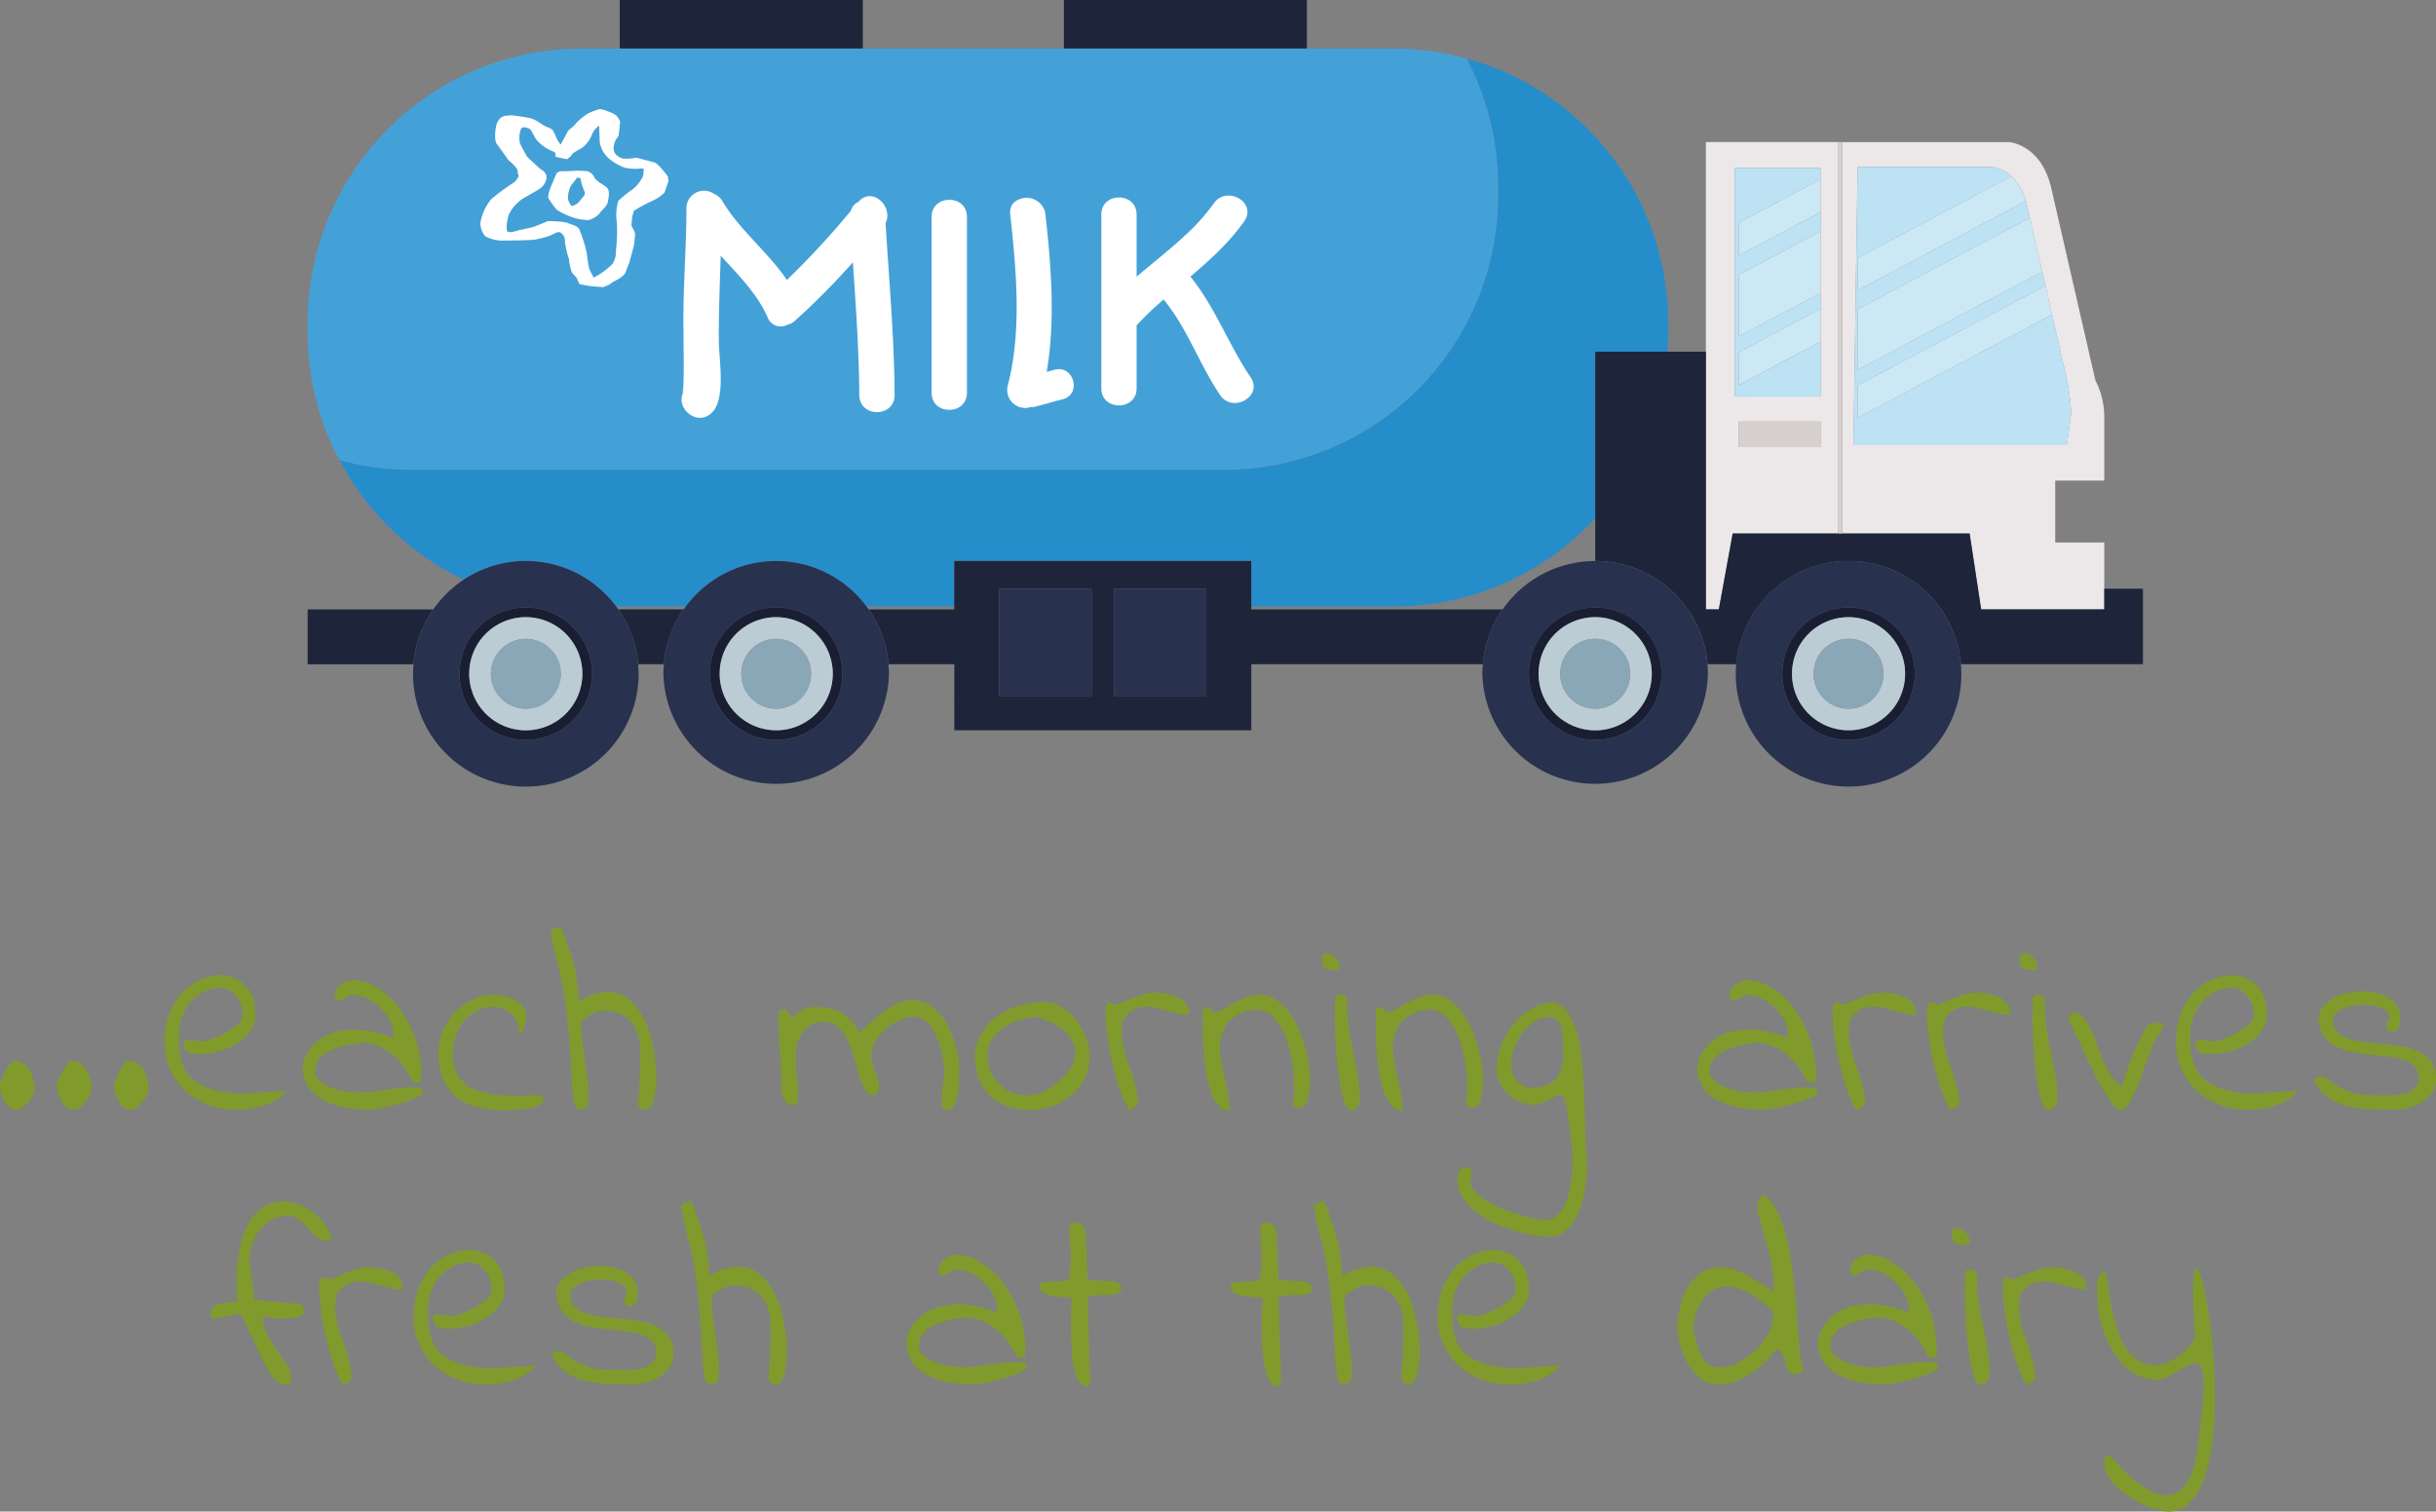 <svg xmlns="http://www.w3.org/2000/svg" xmlns:xlink="http://www.w3.org/1999/xlink" width="285.058" height="176.912" viewBox="0 0 285.058 176.912">
  <rect x="0" y="0" width="285.058" height="176.912" fill="#808080" stroke="none"/>
  <defs>
    <clipPath id="clip-path">
      <rect id="Rettangolo_1393" data-name="Rettangolo 1393" width="285.058" height="68.449" fill="none"/>
    </clipPath>
  </defs>
  <g id="freschi-latte-eng" transform="translate(8765 -5954.312)">
    <g id="Raggruppa_1959" data-name="Raggruppa 1959" transform="translate(-3.589)">
      <rect id="Rettangolo_352" data-name="Rettangolo 352" width="28.434" height="5.684" transform="translate(-8636.918 5954.312)" fill="#1e253b"/>
      <rect id="Rettangolo_353" data-name="Rettangolo 353" width="28.438" height="5.684" transform="translate(-8688.886 5954.312)" fill="#1e253b"/>
      <path id="Tracciato_2809" data-name="Tracciato 2809" d="M118.419,54.256V8.442h-15.5V63.136h1.511l1.623-8.879ZM116.335,38.21H106.3V11.465h10.033V38.21Zm0,5.939h-9.553V41.164h9.553Z" transform="translate(-8664.711 5962.497)" fill="#ece8e9"/>
      <path id="Tracciato_2810" data-name="Tracciato 2810" d="M141.681,63.137V55.3h-5.738V48.069h5.738V40.714a9.359,9.359,0,0,0-1.04-4.388l-5.22-22.758c-1.306-4.977-4.944-5.125-4.944-5.125H111.025V54.255h14.9l1.349,8.881ZM112.333,43.824l.488-32.474h15.643a4.056,4.056,0,0,1,2.344,1.1l.008-.006c.016.006.02.026.022.028a4.892,4.892,0,0,1,.571.636c.051.071.108.15.165.236a5.2,5.2,0,0,1,.447.76,2.12,2.12,0,0,1,.1.2,7.966,7.966,0,0,1,.392,1.022l-.024.016a2.934,2.934,0,0,1,.1.28l2.208,9.626.772,3.38,1.367,5.98a28.46,28.46,0,0,1,.875,5.543l-.5,3.671Z" transform="translate(-8656.854 5962.498)" fill="#ece8e9"/>
      <path id="Tracciato_2811" data-name="Tracciato 2811" d="M111.689,42.393h24.989l.5-3.671a28.46,28.46,0,0,0-.875-5.543l-1.367-5.98L112.177,39.283V35.491l21.985-11.672-2.208-9.626a2.934,2.934,0,0,0-.1-.28L112.177,24.361V20.575l17.987-9.555a4.04,4.04,0,0,0-2.344-1.1H112.177Zm.488-15.814,20.163-10.705,1.442,6.317L112.177,33.669Z" transform="translate(-8656.21 5963.929)" fill="#bce2f4"/>
      <path id="Tracciato_2812" data-name="Tracciato 2812" d="M104.638,9.977h10.033v1.328l-9.553,5.072v3.857l9.553-5.076v2.259l-9.553,5.064v7.205l9.553-5.064v1.846l-9.553,5.082v3.837l9.553-5.064v6.4H104.638Z" transform="translate(-8663.047 5963.985)" fill="#bce2f4"/>
      <path id="Tracciato_2813" data-name="Tracciato 2813" d="M47.349,14.494c1.851-.552,3.736-1.022,5.639-1.43V19.3c-1.867-1.607-3.845-3.138-5.639-4.8" transform="translate(-8718.598 5966.978)" fill="#44a1d8"/>
      <path id="Tracciato_2814" data-name="Tracciato 2814" d="M19.851,36.1a31.916,31.916,0,0,0,3.717,14.969A31.815,31.815,0,0,0,32.039,52.2h95.025a32.1,32.1,0,0,0,32.106-32.1V18.994a31.89,31.89,0,0,0-3.693-14.938,32.2,32.2,0,0,0-8.5-1.17H51.957a32.107,32.107,0,0,0-32.106,32.1Z" transform="translate(-8745.262 5957.109)" fill="#44a1d8"/>
      <path id="Tracciato_2815" data-name="Tracciato 2815" d="M125.241,51.642a32.1,32.1,0,0,0,32.106-32.1V18.437A31.906,31.906,0,0,0,153.655,3.5a.076.076,0,0,0-.02-.037c.181.055.351.122.524.167.42.12.821.258,1.237.39.52.179,1.032.364,1.536.565.394.156.794.317,1.178.488.522.234,1.034.483,1.544.747.349.169.7.341,1.04.526.7.388,1.379.808,2.048,1.243.292.191.575.4.857.595.591.418,1.178.845,1.731,1.3.3.24.573.49.853.745.443.372.875.76,1.286,1.164.286.272.565.555.837.845.4.412.776.831,1.148,1.265.254.286.5.587.748.892.384.471.746.971,1.1,1.473.2.272.4.544.591.829.514.766,1,1.56,1.444,2.371.049.095.093.179.134.266.421.776.8,1.576,1.144,2.381.136.293.234.6.36.9.242.6.461,1.217.666,1.83.118.353.223.705.323,1.064.169.6.337,1.2.475,1.824.073.357.162.719.227,1.085.128.66.225,1.333.309,2.009.03.325.091.642.118.961.1,1.007.15,2.017.15,3.047V35.54c0,.766-.061,1.511-.106,2.265H168.7V57.3a31.99,31.99,0,0,1-23.545,10.331h-16.7V62.3H93.695v5.33H83.429a13.156,13.156,0,0,0-21.15,0H54.13A13.159,13.159,0,0,0,36.3,64.484c-.449-.209-.894-.427-1.326-.652-.16-.093-.321-.185-.471-.28-.674-.37-1.326-.77-1.966-1.186-.2-.132-.394-.256-.589-.388-.748-.522-1.483-1.064-2.19-1.637-.077-.069-.15-.14-.23-.209-.628-.522-1.225-1.071-1.816-1.645-.179-.169-.353-.358-.53-.528-.577-.595-1.136-1.2-1.668-1.838-.057-.069-.122-.14-.187-.209-.569-.7-1.1-1.43-1.621-2.173-.146-.209-.284-.425-.423-.644-.406-.613-.782-1.241-1.144-1.883-.1-.171-.211-.353-.3-.528-.032-.063-.073-.118-.1-.185l.014.008a31.909,31.909,0,0,0,8.473,1.133Z" transform="translate(-8743.438 5957.667)" fill="#268dcb"/>
      <path id="Tracciato_2816" data-name="Tracciato 2816" d="M19.851,42.634V36.211h14.7a13.169,13.169,0,0,0-2.312,6.423Z" transform="translate(-8745.262 5989.423)" fill="#1e253b"/>
      <path id="Tracciato_2817" data-name="Tracciato 2817" d="M45.947,36.21a13.125,13.125,0,0,0-2.308,6.423H40.623a13.052,13.052,0,0,0-2.312-6.423Z" transform="translate(-8727.362 5989.422)" fill="#1e253b"/>
      <path id="Tracciato_2818" data-name="Tracciato 2818" d="M53.186,39A13.169,13.169,0,0,1,55.5,45.421h7.7V53.15H97.953V45.421h27.1A12.975,12.975,0,0,1,127.368,39H97.953V33.335H63.194V39ZM81.9,36.579h10.79V49.118H81.9Zm-13.435,0h10.79V49.118H68.461Z" transform="translate(-8712.938 5986.634)" fill="#1e253b"/>
      <path id="Tracciato_2819" data-name="Tracciato 2819" d="M43.35,39a13.1,13.1,0,0,0-2.306,6.423c-.032.37-.055.741-.055,1.117a13.2,13.2,0,0,0,26.392,0c0-.376-.024-.747-.055-1.117A13.147,13.147,0,0,0,65.014,39c-.085-.108-.177-.227-.258-.333a13.158,13.158,0,0,0-21.152,0c-.085.106-.169.225-.254.333m3.084,7.54a7.751,7.751,0,1,1,7.753,7.747,7.753,7.753,0,0,1-7.753-7.747" transform="translate(-8724.766 5986.635)" fill="#28314e"/>
      <path id="Tracciato_2820" data-name="Tracciato 2820" d="M43.753,43.859A7.751,7.751,0,1,0,51.5,36.1a7.744,7.744,0,0,0-7.751,7.759m1.137,0A6.616,6.616,0,1,1,51.5,50.471a6.616,6.616,0,0,1-6.614-6.612" transform="translate(-8722.085 5989.315)" fill="#191e32"/>
      <path id="Tracciato_2821" data-name="Tracciato 2821" d="M44.331,43.3a6.616,6.616,0,1,0,6.614-6.626A6.606,6.606,0,0,0,44.331,43.3m2.527,0a4.085,4.085,0,1,1,4.087,4.085A4.083,4.083,0,0,1,46.858,43.3" transform="translate(-8721.524 5989.873)" fill="#bbccd5"/>
      <path id="Tracciato_2822" data-name="Tracciato 2822" d="M49.7,37.963a4.086,4.086,0,1,1-4.087,4.087A4.081,4.081,0,0,1,49.7,37.963" transform="translate(-8720.28 5991.122)" fill="#8aa7b7"/>
      <path id="Tracciato_2823" data-name="Tracciato 2823" d="M39.311,33.336a13.136,13.136,0,0,0-7.26,2.18A13.336,13.336,0,0,0,28.483,39a13.169,13.169,0,0,0-2.312,6.423c-.032.37-.061.741-.061,1.117a13.2,13.2,0,0,0,26.4,0c0-.376-.024-.747-.057-1.117A13.052,13.052,0,0,0,50.142,39c-.081-.108-.169-.227-.258-.333a13.148,13.148,0,0,0-10.573-5.33m0,5.444a7.753,7.753,0,1,1-7.751,7.759,7.764,7.764,0,0,1,7.751-7.759" transform="translate(-8739.192 5986.635)" fill="#28314e"/>
      <path id="Tracciato_2824" data-name="Tracciato 2824" d="M36.628,36.1a7.753,7.753,0,1,0,7.757,7.759A7.757,7.757,0,0,0,36.628,36.1m0,1.133A6.619,6.619,0,1,1,30,43.859a6.625,6.625,0,0,1,6.624-6.626" transform="translate(-8736.51 5989.315)" fill="#191e32"/>
      <path id="Tracciato_2825" data-name="Tracciato 2825" d="M36.073,36.674A6.619,6.619,0,1,0,42.695,43.3a6.629,6.629,0,0,0-6.622-6.626m0,2.539A4.086,4.086,0,1,1,31.992,43.3a4.09,4.09,0,0,1,4.081-4.087" transform="translate(-8735.955 5989.872)" fill="#bbccd5"/>
      <path id="Tracciato_2826" data-name="Tracciato 2826" d="M38.912,42.051a4.086,4.086,0,1,1-4.091-4.087,4.093,4.093,0,0,1,4.091,4.087" transform="translate(-8734.703 5991.123)" fill="#8aa7b7"/>
      <path id="Tracciato_2827" data-name="Tracciato 2827" d="M104.751,45.422c-.035.37-.055.741-.055,1.117a13.2,13.2,0,0,0,26.4,0c0-.376-.024-.747-.059-1.117a13.189,13.189,0,0,0-26.285,0m5.391,1.117a7.751,7.751,0,1,1,7.753,7.747,7.752,7.752,0,0,1-7.753-7.747" transform="translate(-8662.99 5986.635)" fill="#28314e"/>
      <path id="Tracciato_2828" data-name="Tracciato 2828" d="M107.461,43.859a7.751,7.751,0,1,0,7.751-7.759,7.743,7.743,0,0,0-7.751,7.759m1.137,0a6.616,6.616,0,1,1,6.614,6.612,6.621,6.621,0,0,1-6.614-6.612" transform="translate(-8660.31 5989.315)" fill="#191e32"/>
      <path id="Tracciato_2829" data-name="Tracciato 2829" d="M108.039,43.3a6.616,6.616,0,1,0,6.614-6.626,6.611,6.611,0,0,0-6.614,6.626m2.523,0a4.091,4.091,0,1,1,4.091,4.085,4.089,4.089,0,0,1-4.091-4.085" transform="translate(-8659.749 5989.873)" fill="#bbccd5"/>
      <path id="Tracciato_2830" data-name="Tracciato 2830" d="M113.411,37.963a4.086,4.086,0,1,1-4.091,4.087,4.09,4.09,0,0,1,4.091-4.087" transform="translate(-8658.507 5991.122)" fill="#8aa7b7"/>
      <path id="Tracciato_2831" data-name="Tracciato 2831" d="M96.347,45.4V20.9H109.3V51.058h1.511l1.623-8.879h27.727l1.349,8.879h14.406V48.642h4.524v8.84h-21.3a13.19,13.19,0,0,0-26.287,0h-3.364A13.19,13.19,0,0,0,96.347,45.4" transform="translate(-8671.086 5974.574)" fill="#1e253b"/>
      <path id="Tracciato_2832" data-name="Tracciato 2832" d="M92.015,39A12.937,12.937,0,0,0,89.7,45.422a10.517,10.517,0,0,0-.059,1.117,13.2,13.2,0,0,0,26.392,0c0-.376-.02-.747-.053-1.117A13.184,13.184,0,0,0,92.015,39m3.077,7.54a7.75,7.75,0,1,1,7.755,7.747,7.755,7.755,0,0,1-7.755-7.747" transform="translate(-8677.586 5986.635)" fill="#28314e"/>
      <path id="Tracciato_2833" data-name="Tracciato 2833" d="M92.41,43.859a7.751,7.751,0,1,0,7.755-7.759,7.746,7.746,0,0,0-7.755,7.759m1.129,0a6.622,6.622,0,1,1,6.626,6.612,6.628,6.628,0,0,1-6.626-6.612" transform="translate(-8674.904 5989.315)" fill="#191e32"/>
      <path id="Tracciato_2834" data-name="Tracciato 2834" d="M92.983,43.3a6.621,6.621,0,1,0,6.626-6.626A6.619,6.619,0,0,0,92.983,43.3m2.535,0a4.09,4.09,0,1,1,4.091,4.085A4.087,4.087,0,0,1,95.518,43.3" transform="translate(-8674.349 5989.873)" fill="#bbccd5"/>
      <path id="Tracciato_2835" data-name="Tracciato 2835" d="M98.361,37.963A4.086,4.086,0,1,1,94.27,42.05a4.091,4.091,0,0,1,4.091-4.087" transform="translate(-8673.101 5991.122)" fill="#8aa7b7"/>
      <rect id="Rettangolo_354" data-name="Rettangolo 354" width="9.553" height="2.984" transform="translate(-8557.929 6003.662)" fill="#d6d1ce"/>
      <rect id="Rettangolo_355" data-name="Rettangolo 355" width="0.461" height="45.812" transform="translate(-8546.292 5970.939)" fill="#d6d1ce"/>
      <path id="Tracciato_2836" data-name="Tracciato 2836" d="M104.882,18.819l9.553-5.064V20.96l-9.553,5.064Z" transform="translate(-8662.811 5967.648)" fill="#cde8f5"/>
      <path id="Tracciato_2837" data-name="Tracciato 2837" d="M104.882,23.431l9.553-5.082V22.2l-9.553,5.064Z" transform="translate(-8662.811 5972.103)" fill="#cde8f5"/>
      <path id="Tracciato_2838" data-name="Tracciato 2838" d="M104.882,15.724l9.553-5.072V14.5l-9.553,5.076Z" transform="translate(-8662.811 5964.64)" fill="#cde8f5"/>
      <path id="Tracciato_2839" data-name="Tracciato 2839" d="M133.542,19.259,111.937,30.738V23.647L132.1,12.942Z" transform="translate(-8655.97 5966.86)" fill="#cde8f5"/>
      <path id="Tracciato_2840" data-name="Tracciato 2840" d="M111.937,28.648l21.985-11.672.772,3.38L111.937,32.44Z" transform="translate(-8655.97 5970.771)" fill="#cde8f5"/>
      <path id="Tracciato_2841" data-name="Tracciato 2841" d="M111.937,20.036l17.987-9.557.008,0c.014,0,.02.024.022.028a4.743,4.743,0,0,1,.569.636c.053.071.11.148.167.236a5.2,5.2,0,0,1,.447.76,2.087,2.087,0,0,1,.1.2,8.109,8.109,0,0,1,.392,1.024l-.024.016L111.937,23.821Z" transform="translate(-8655.97 5964.468)" fill="#cde8f5"/>
      <path id="Tracciato_2842" data-name="Tracciato 2842" d="M62.77,12.616a1.644,1.644,0,0,0-.908,1.071,98.419,98.419,0,0,1-7.469,8.074c-2.2-3.25-5.543-5.846-7.54-9.214a1.973,1.973,0,0,0-1-.869,2.051,2.051,0,0,0-3.214,1.643c0,4.686-.416,9.387-.353,14.063.012,1.5.033,3.016.033,4.528,0,.705-.016,1.412-.033,2.119-.024,1.257-.459,1.2.4.349C40.78,36.242,43.7,39.159,45.608,37.3c1.676-1.629.829-6.262.821-8.324-.028-3.35.112-6.711.219-10.059,2.072,2.265,4.272,4.459,5.468,7.181a1.644,1.644,0,0,0,2.3.916,2.046,2.046,0,0,0,.943-.5A87.227,87.227,0,0,0,62.112,19.7c.355,5.172.723,10.353.754,15.533.012,2.661,4.138,2.661,4.128,0-.032-6.715-.652-13.425-1.054-20.116.949-1.98-1.6-4.345-3.171-2.5" transform="translate(-8723.722 5965.318)" fill="#fff"/>
      <path id="Tracciato_2843" data-name="Tracciato 2843" d="M56.92,13.866V34.459c0,2.669,4.136,2.669,4.136,0V13.866c0-2.659-4.136-2.659-4.136,0" transform="translate(-8709.317 5965.822)" fill="#fff"/>
      <path id="Tracciato_2844" data-name="Tracciato 2844" d="M66.985,31.874c-.311.087-.626.179-.94.256,1.034-6.027.516-12.425-.144-18.412a2.083,2.083,0,0,0-.1-.481,2.249,2.249,0,0,0-3.675-.845,1.747,1.747,0,0,0-.343,1.326c.707,6.508,1.373,13.644-.3,20.049A2.1,2.1,0,0,0,64.2,36.241a1.939,1.939,0,0,0,.459-.022c1.1-.282,2.184-.613,3.274-.892,2.236-.575,1.292-4.026-.947-3.453" transform="translate(-8704.974 5965.706)" fill="#fff"/>
      <path id="Tracciato_2845" data-name="Tracciato 2845" d="M80.16,12.54a24.13,24.13,0,0,1-3.388,3.778c-1.79,1.668-3.768,3.195-5.641,4.8V13.844c0-2.667-4.126-2.667-4.126,0V34.189c0,2.657,4.126,2.657,4.126,0V26.8a39.409,39.409,0,0,1,3.161-3.016c2.773,3.358,4.17,7.577,6.608,11.184,1.487,2.188,5.07.124,3.569-2.088-2.6-3.829-4.128-8.182-7.046-11.773,1.245-1.062,2.478-2.141,3.618-3.3a25.157,25.157,0,0,0,2.691-3.181c1.528-2.2-2.062-4.249-3.573-2.086" transform="translate(-8699.538 5965.58)" fill="#fff"/>
      <rect id="Rettangolo_356" data-name="Rettangolo 356" width="10.79" height="12.539" transform="translate(-8631.042 6023.214)" fill="#28314e"/>
      <rect id="Rettangolo_357" data-name="Rettangolo 357" width="10.788" height="12.539" transform="translate(-8644.478 6023.214)" fill="#28314e"/>
      <path id="Tracciato_2846" data-name="Tracciato 2846" d="M35.8,8.752c.207.055.4.514.817,1.241a4.929,4.929,0,0,0,2.07,1.465.4.4,0,0,1,.175.575l.423.11.951.2.394-.288.315-.418s.617-.382,1.075-.628A3.561,3.561,0,0,0,43.191,9.4,2.427,2.427,0,0,1,44,8.419s.057,1.048.073,1.8a3.143,3.143,0,0,0,.9,1.875A5.78,5.78,0,0,0,47.1,13.359a6.058,6.058,0,0,0,1.781.071c.593-.014.311.286.311.286a1.388,1.388,0,0,1-.242.971,4.187,4.187,0,0,1-1.012,1.172,13.093,13.093,0,0,0-1.68,1.355,5.689,5.689,0,0,0-.169,2.559,20.19,20.19,0,0,1-.112,3.252A2.7,2.7,0,0,1,45.6,24.56,8.272,8.272,0,0,1,43.368,26.2l-.51-1a17.82,17.82,0,0,1-.293-1.855,16.51,16.51,0,0,0-.817-2.651c-.173-.615-1.048-.683-1.448-.91a9.016,9.016,0,0,0-1.95-.187.938.938,0,0,0-.678.144l-1.4.548-1.591.345s-1.129.386-1.375.181-.081-1.339.134-1.991a4.589,4.589,0,0,1,1.237-1.564C35,16.92,36.6,16.136,37.034,15.8a1.766,1.766,0,0,0,.825-1.337c.028-.613-.762-1-.762-1l-1.507-1.4s-.555-.94-.841-1.582a2.86,2.86,0,0,1,.136-1.737c.345-.282.7-.055.914.006M33.055,7.263a1.147,1.147,0,0,0-.676.341,1.978,1.978,0,0,0-.449,1.01c-.067.364-.217,1.55.13,1.983s1.353,1.879,1.353,1.879a4.637,4.637,0,0,1,.955.953c.181.372.112.534.112.534l.118.325a1.689,1.689,0,0,1-.68.855,23.156,23.156,0,0,0-2.568,1.909,6.14,6.14,0,0,0-1.237,2.728,2.326,2.326,0,0,0,.587,1.591,4.507,4.507,0,0,0,2.173.5c.812-.022,3.175-.022,3.8-.156a13.185,13.185,0,0,0,1.621-.441c.227-.095.894-.536,1.18-.358a1.152,1.152,0,0,1,.536,1.1,10.447,10.447,0,0,0,.477,2.025,5.832,5.832,0,0,0,.327,1.534c.209.264.53.6.53.6l.372.774a13,13,0,0,0,1.568.28c.559.024,1.184.095,1.184.095l.737-.305.481-.357s1.205-.5,1.424-1.107.427-1.1.427-1.1l.565-2.094.122-1.326-.195-.465-.246-.453.087-.977.2-.75a16.333,16.333,0,0,1,1.712-.961,12.827,12.827,0,0,0,1.188-.607l.68-.552.473-1.363-.063-.536S50.981,12.886,50.5,12.73c-.481-.138-2.074-.557-2.074-.557l-.995.108-.652-.014s-1.129-.311-1.072-1.233a2.1,2.1,0,0,1,.563-1.383l.1-.729.095-.971a1.627,1.627,0,0,0-.924-1.014c-.709-.256-1.18-.559-1.7-.4a10.073,10.073,0,0,0-1.111.443,6.508,6.508,0,0,0-1.422,1.154c-.305.473-.827.628-1.072,1.135s-.579,1.085-.579,1.085l-.138.278a2.9,2.9,0,0,1-.53-.845c-.284-.6-.3-.947-.953-1.162s-1.306-.924-2.153-1.1S33.8,7.2,33.8,7.2Z" transform="translate(-8735.311 5960.605)" fill="#fff"/>
      <path id="Tracciato_2847" data-name="Tracciato 2847" d="M38.024,11.559a9.231,9.231,0,0,0,.37,1.032c.14.42-.14.528-.532,1.062a1.56,1.56,0,0,1-.979.62,2.05,2.05,0,0,1-.412-.774,2.584,2.584,0,0,1,.1-.977,1.933,1.933,0,0,1,.5-.963c.282-.364.429-.6.429-.6.546-.022.453.213.53.6m-2.939-1.046-.672,1.605s-.4.983-.234,1.257a8.871,8.871,0,0,0,.991,1.357,8.26,8.26,0,0,0,2.228.991,6.747,6.747,0,0,0,1.448.2,2.576,2.576,0,0,0,1.3-.778c.14-.286.841-.79.945-1.265s.311-1.373-.069-1.745-1.207-.707-1.456-1.156A1.3,1.3,0,0,0,38.7,10.2a9.647,9.647,0,0,0-1.771-.032c-.65.047-1.355.039-1.355.039s-.388.083-.488.3" transform="translate(-8731.406 5964.15)" fill="#fff"/>
    </g>
    <g id="Raggruppa_1929" data-name="Raggruppa 1929" transform="translate(-8765 6062.774)">
      <g id="Raggruppa_1928" data-name="Raggruppa 1928" transform="translate(0 0)" clip-path="url(#clip-path)">
        <path id="Tracciato_11512" data-name="Tracciato 11512" d="M0,10.846a2.168,2.168,0,0,1,.191-.725,7.985,7.985,0,0,1,.457-.959A5.851,5.851,0,0,1,1.2,8.327c.2-.238.358-.357.49-.357a1.781,1.781,0,0,1,1.05.311,2.539,2.539,0,0,1,.725.78A3.894,3.894,0,0,1,3.892,10.1a4.392,4.392,0,0,1,.146,1.058,1.884,1.884,0,0,1-.2.792,3.855,3.855,0,0,1-.512.825,3.3,3.3,0,0,1-.7.658,1.376,1.376,0,0,1-.77.268,1.1,1.1,0,0,1-.78-.313,2.872,2.872,0,0,1-.579-.768,4.091,4.091,0,0,1-.37-.949A3.536,3.536,0,0,1,0,10.846" transform="translate(0 7.729)" fill="#809b2c"/>
        <path id="Tracciato_11513" data-name="Tracciato 11513" d="M3.39,10.846a2.168,2.168,0,0,1,.191-.725,7.985,7.985,0,0,1,.457-.959,5.851,5.851,0,0,1,.555-.835c.2-.238.358-.357.49-.357a1.781,1.781,0,0,1,1.05.311,2.539,2.539,0,0,1,.725.78A3.894,3.894,0,0,1,7.282,10.1a4.392,4.392,0,0,1,.146,1.058,1.884,1.884,0,0,1-.2.792,3.855,3.855,0,0,1-.512.825,3.3,3.3,0,0,1-.7.658,1.376,1.376,0,0,1-.77.268,1.1,1.1,0,0,1-.78-.313,2.872,2.872,0,0,1-.579-.768,4.091,4.091,0,0,1-.37-.949,3.536,3.536,0,0,1-.122-.823" transform="translate(3.287 7.729)" fill="#809b2c"/>
        <path id="Tracciato_11514" data-name="Tracciato 11514" d="M6.78,10.846a2.168,2.168,0,0,1,.191-.725,7.985,7.985,0,0,1,.457-.959,5.851,5.851,0,0,1,.555-.835c.2-.238.358-.357.49-.357a1.781,1.781,0,0,1,1.05.311,2.539,2.539,0,0,1,.725.78,3.894,3.894,0,0,1,.423,1.038,4.392,4.392,0,0,1,.146,1.058,1.884,1.884,0,0,1-.2.792,3.855,3.855,0,0,1-.512.825,3.3,3.3,0,0,1-.7.658,1.376,1.376,0,0,1-.77.268,1.1,1.1,0,0,1-.78-.313,2.872,2.872,0,0,1-.579-.768,4.091,4.091,0,0,1-.37-.949,3.536,3.536,0,0,1-.122-.823" transform="translate(6.575 7.729)" fill="#809b2c"/>
        <path id="Tracciato_11515" data-name="Tracciato 11515" d="M9.774,10.668a9.593,9.593,0,0,1,.455-2.955,7.539,7.539,0,0,1,1.339-2.486A6.35,6.35,0,0,1,16.64,2.886a4.848,4.848,0,0,1,1.708.536A3.766,3.766,0,0,1,19.54,4.436a4,4,0,0,1,.68,1.4,5.863,5.863,0,0,1,.189,1.684,3.164,3.164,0,0,1-.634,1.928,5.575,5.575,0,0,1-1.584,1.438,8.142,8.142,0,0,1-2.052.892,7.634,7.634,0,0,1-2.06.311c-.24,0-.481,0-.727-.01a2,2,0,0,1-.658-.124,1.008,1.008,0,0,1-.467-.357,1.209,1.209,0,0,1-.179-.713.634.634,0,0,1,.045-.256c.03-.067.11-.116.246-.146a2.124,2.124,0,0,1,.6-.01q.4.032,1.138.165a4.126,4.126,0,0,0,1.2-.278A10.544,10.544,0,0,0,16.9,9.642a6.794,6.794,0,0,0,1.416-1.014,1.615,1.615,0,0,0,.6-1.148,3.534,3.534,0,0,0-.2-1.16,3.207,3.207,0,0,0-.579-1.026,2.919,2.919,0,0,0-.9-.711,2.184,2.184,0,0,0-1.17-.225,4.638,4.638,0,0,0-1.9.569,5.023,5.023,0,0,0-1.448,1.227,5.529,5.529,0,0,0-.926,1.682,5.865,5.865,0,0,0-.323,1.918c0,.5.012,1.022.033,1.548a7.665,7.665,0,0,0,.223,1.54,4.717,4.717,0,0,0,.626,1.414A4.082,4.082,0,0,0,13.6,15.451a7.6,7.6,0,0,0,2.062.871,14.567,14.567,0,0,0,3.1.433l5.306-.357a4.154,4.154,0,0,1-1.2,1.07,7.216,7.216,0,0,1-1.528.682,9.863,9.863,0,0,1-1.627.366,11.057,11.057,0,0,1-1.507.112,9.354,9.354,0,0,1-3.242-.557,8.078,8.078,0,0,1-2.677-1.593,7.691,7.691,0,0,1-1.828-2.509,7.775,7.775,0,0,1-.68-3.3" transform="translate(9.478 2.799)" fill="#809b2c"/>
        <path id="Tracciato_11516" data-name="Tracciato 11516" d="M17.987,13.338a3.459,3.459,0,0,1,.3-1.17,4.594,4.594,0,0,1,.837-1.272A5.923,5.923,0,0,1,22.58,9.079a9.407,9.407,0,0,1,2.685-.022,14.067,14.067,0,0,1,3.356.89c0-.014-.006-.11-.022-.29s-.022-.274-.022-.29A3.183,3.183,0,0,0,28.131,7.8a5.987,5.987,0,0,0-1.137-1.438,6.249,6.249,0,0,0-1.5-1.048,3.511,3.511,0,0,0-1.55-.4,1.284,1.284,0,0,0-.534.1,4.134,4.134,0,0,0-.425.223c-.132.083-.264.156-.39.225a.985.985,0,0,1-.457.1.1.1,0,0,1-.067-.022A.245.245,0,0,0,22,5.488a1.227,1.227,0,0,1-.167-.144c-.065-.067-.1-.108-.1-.124a1.991,1.991,0,0,1,.2-.924,1.773,1.773,0,0,1,.534-.636,2.426,2.426,0,0,1,.77-.368,3.435,3.435,0,0,1,.926-.122,5.942,5.942,0,0,1,2.273.735,8.855,8.855,0,0,1,1.974,1.528,10.768,10.768,0,0,1,1.6,2.117,15.127,15.127,0,0,1,1.148,2.488,12.666,12.666,0,0,1,.622,2.62,9.893,9.893,0,0,1,.012,2.529l-.179-.01-.323-.024c-.112-.006-.264-.026-.455-.055a8.83,8.83,0,0,0-1.4-2.273,7.2,7.2,0,0,0-1.527-1.349,5.974,5.974,0,0,0-1.416-.682c-.437-.132-.792-.23-1.06-.288a10.233,10.233,0,0,0-1.058.065,12.04,12.04,0,0,0-1.27.213,9.7,9.7,0,0,0-1.316.39,5.456,5.456,0,0,0-1.182.6,2.985,2.985,0,0,0-.849.859,2.069,2.069,0,0,0-.323,1.146,1.517,1.517,0,0,0,.581,1.2,4.612,4.612,0,0,0,1.373.792,8.131,8.131,0,0,0,1.627.435,8.976,8.976,0,0,0,1.347.134,14.767,14.767,0,0,0,1.627-.089c.536-.059,1.066-.13,1.584-.213s1.042-.152,1.562-.211a13.779,13.779,0,0,1,1.56-.089h.213c.095,0,.195,0,.3.01s.2.012.3.012H31.7a.377.377,0,0,1,.28.268,2.161,2.161,0,0,1,.032.357q0,.177-.378.39a6.709,6.709,0,0,1-.969.423c-.4.142-.833.282-1.316.423s-.953.264-1.406.368-.871.189-1.249.256a5.368,5.368,0,0,1-.835.1,17.322,17.322,0,0,1-2.632-.213,9.357,9.357,0,0,1-2.553-.756,5.158,5.158,0,0,1-1.928-1.528,4,4,0,0,1-.758-2.519" transform="translate(17.442 3.074)" fill="#809b2c"/>
        <path id="Tracciato_11517" data-name="Tracciato 11517" d="M26.041,10.876a6.63,6.63,0,0,1,.512-2.553,7.3,7.3,0,0,1,1.395-2.186,6.881,6.881,0,0,1,2.041-1.515,5.479,5.479,0,0,1,2.452-.569,6.643,6.643,0,0,1,1.261.134,4.829,4.829,0,0,1,1.268.435,2.917,2.917,0,0,1,.981.792,1.905,1.905,0,0,1,.39,1.225,2.6,2.6,0,0,1-.077.49,6.32,6.32,0,0,1-.2.713,3.812,3.812,0,0,1-.28.636c-.1.185-.2.278-.288.278a3.569,3.569,0,0,0-.77-2.34,2.76,2.76,0,0,0-2.263-.938,4.162,4.162,0,0,0-2.019.481A4.741,4.741,0,0,0,28.96,7.208a5.535,5.535,0,0,0-.912,1.739,6.377,6.377,0,0,0-.313,1.972,4.973,4.973,0,0,0,.457,2.263,3.9,3.9,0,0,0,1.227,1.45,5.434,5.434,0,0,0,1.783.813,12.043,12.043,0,0,0,2.129.357,20.407,20.407,0,0,0,2.253.057c.756-.022,1.487-.049,2.184-.079a.779.779,0,0,1,.3.112,2.913,2.913,0,0,1,.28.156v.067a.145.145,0,0,0,.012.067.1.1,0,0,1,.012.045.692.692,0,0,1-.311.567,2.589,2.589,0,0,1-.794.38,5.976,5.976,0,0,1-1.048.211c-.378.045-.75.079-1.113.1s-.689.033-.971.033h-.6a11.762,11.762,0,0,1-3.1-.378,6.148,6.148,0,0,1-2.352-1.194,5.411,5.411,0,0,1-1.5-2.074,7.679,7.679,0,0,1-.534-3" transform="translate(25.252 3.93)" fill="#809b2c"/>
        <path id="Tracciato_11518" data-name="Tracciato 11518" d="M42.913,20.893c.043-.506.085-1.036.122-1.6s.069-1.113.089-1.672.037-1.1.045-1.639.012-1.024.012-1.471a6.294,6.294,0,0,0-.256-1.816,4.28,4.28,0,0,0-.77-1.493,3.636,3.636,0,0,0-1.27-1,4.54,4.54,0,0,0-2.509-.311,2.551,2.551,0,0,0-.6.189,4.247,4.247,0,0,0-.636.357q-.334.222-.825.557a1.911,1.911,0,0,1-.022.213c-.014.11-.022.181-.022.211a15.016,15.016,0,0,0,.132,1.751c.091.719.187,1.471.292,2.251s.2,1.534.29,2.263a15.431,15.431,0,0,1,.134,1.783v.246c0,.118,0,.244-.01.378s-.012.266-.012.392v.254a.909.909,0,0,1-.425.526,1.589,1.589,0,0,1-.6.1c-.236.045-.416-.122-.534-.5a7.9,7.9,0,0,1-.268-1.639q-.089-1.07-.167-2.576t-.211-3.321q-.133-1.817-.39-3.859t-.725-4.18c-.165-.565-.29-1.038-.378-1.416s-.171-.725-.246-1.036-.14-.628-.2-.947-.134-.711-.223-1.172V.579a.292.292,0,0,1,.144-.234,1.725,1.725,0,0,1,.347-.177,2.9,2.9,0,0,1,.4-.122A1.594,1.594,0,0,1,33.927,0q.558,1.5.9,2.519c.232.685.416,1.27.559,1.761a10.732,10.732,0,0,1,.29,1.249c.053.343.1.67.134.981s.067.64.089.983.063.75.122,1.225A6.8,6.8,0,0,1,38.846,7.67a4.274,4.274,0,0,1,2.24.357,4.676,4.676,0,0,1,1.706,1.416,9.07,9.07,0,0,1,1.2,2.141,13.749,13.749,0,0,1,.737,2.531,19.2,19.2,0,0,1,.323,2.586A13.965,13.965,0,0,1,45,19.008a6.035,6.035,0,0,1-.4,1.7,1.116,1.116,0,0,1-.713.735q-.431.1-.969-.546" transform="translate(31.733 0)" fill="#809b2c"/>
        <path id="Tracciato_11519" data-name="Tracciato 11519" d="M65.359,16.164c0-.059,0-.136.012-.234s.012-.2.012-.3,0-.2.012-.28.01-.13.01-.144c0-.061.014-.232.045-.514s.063-.583.1-.9.067-.62.089-.9.033-.459.033-.536a12.589,12.589,0,0,0-.258-1.639,9.739,9.739,0,0,0-.646-2,6.252,6.252,0,0,0-1.081-1.694,2.009,2.009,0,0,0-1.538-.713,4.148,4.148,0,0,0-1.682.39,6.663,6.663,0,0,0-1.639,1.036,5.781,5.781,0,0,0-1.249,1.483,3.336,3.336,0,0,0-.49,1.706,2.661,2.661,0,0,0,.144.869c.1.284.2.565.313.847s.217.569.311.859a2.841,2.841,0,0,1,.146.9,2.127,2.127,0,0,1-.134.725.589.589,0,0,1-.624.368,1.013,1.013,0,0,1-.88-.636,8.413,8.413,0,0,1-.636-1.593q-.29-.96-.589-2.064a12.61,12.61,0,0,0-.758-2.06,5.243,5.243,0,0,0-1.138-1.6,2.4,2.4,0,0,0-1.706-.636,2.89,2.89,0,0,0-1.426.347,3.155,3.155,0,0,0-1.038.914,4.243,4.243,0,0,0-.624,1.282,5.112,5.112,0,0,0-.211,1.45,17.233,17.233,0,0,0,.156,2.33,17.363,17.363,0,0,1,.156,2.307,3.1,3.1,0,0,1-.089.77c-.059.23-.252.345-.579.345a.909.909,0,0,1-.557-.165,1.378,1.378,0,0,1-.368-.425,2.52,2.52,0,0,1-.234-.557c-.059-.2-.112-.39-.156-.569q.044-1.223,0-2.251c-.032-.683-.067-1.341-.112-1.974s-.091-1.263-.134-1.893-.067-1.306-.067-2.019V6.588c0-.1,0-.2.012-.3s.012-.2.012-.3V5.8a.629.629,0,0,1,.134-.144c.073-.067.124-.116.156-.146H46.7a.878.878,0,0,1,.758.335,1.321,1.321,0,0,1,.246.8,8.653,8.653,0,0,1,.859-.8,3.174,3.174,0,0,1,.7-.433,2.215,2.215,0,0,1,.7-.179c.246-.022.546-.033.9-.033a6.293,6.293,0,0,1,1.56.177,4.553,4.553,0,0,1,2.318,1.416,9.874,9.874,0,0,1,.959,1.282.416.416,0,0,1,.067.01.266.266,0,0,0,.067.012,2.141,2.141,0,0,0,.3-.278c.187-.185.427-.416.727-.691s.638-.575,1.024-.9a10.8,10.8,0,0,1,1.239-.9,8.89,8.89,0,0,1,1.337-.691,3.552,3.552,0,0,1,1.347-.28,3.822,3.822,0,0,1,1.8.414,5.069,5.069,0,0,1,1.416,1.105,7.162,7.162,0,0,1,1.07,1.57,12.775,12.775,0,0,1,.747,1.818,11.347,11.347,0,0,1,.435,1.861,11.667,11.667,0,0,1,.134,1.684c0,.207-.008.553-.024,1.036a10.011,10.011,0,0,1-.156,1.483,4.847,4.847,0,0,1-.423,1.337.9.9,0,0,1-.825.579.52.52,0,0,1-.569-.345.962.962,0,0,1-.055-.335Z" transform="translate(44.85 4.214)" fill="#809b2c"/>
        <path id="Tracciato_11520" data-name="Tracciato 11520" d="M57.929,11.026a5.559,5.559,0,0,1,.713-2.852,6.522,6.522,0,0,1,1.871-2.052,8.439,8.439,0,0,1,2.61-1.237,10.524,10.524,0,0,1,2.9-.414,3.609,3.609,0,0,1,1.438.292,5.349,5.349,0,0,1,1.282.78,6.509,6.509,0,0,1,1.081,1.125,7.952,7.952,0,0,1,.813,1.328,7.778,7.778,0,0,1,.522,1.393,5.048,5.048,0,0,1,.191,1.328,5.892,5.892,0,0,1-.6,2.708,6.151,6.151,0,0,1-1.605,2.017,7.023,7.023,0,0,1-2.285,1.251,8.318,8.318,0,0,1-2.62.423,7.223,7.223,0,0,1-2.509-.423,5.931,5.931,0,0,1-1.993-1.205,5.42,5.42,0,0,1-1.328-1.917,6.494,6.494,0,0,1-.479-2.543m1.448-.223a4.537,4.537,0,0,0,.347,1.751,4.675,4.675,0,0,0,.957,1.471,4.578,4.578,0,0,0,1.44,1A4.341,4.341,0,0,0,63.9,15.4a3.027,3.027,0,0,0,1.239-.156,6.893,6.893,0,0,0,1.46-.658,8.4,8.4,0,0,0,1.4-1.048,6.049,6.049,0,0,0,1.1-1.337,4,4,0,0,0,.548-1.507,2.694,2.694,0,0,0-.268-1.57A4.358,4.358,0,0,0,68.04,7.593a10.337,10.337,0,0,0-2.687-1.359,7.727,7.727,0,0,0-2.041.29,6.725,6.725,0,0,0-1.928.859,4.96,4.96,0,0,0-1.438,1.426,3.538,3.538,0,0,0-.569,2" transform="translate(56.174 4.336)" fill="#809b2c"/>
        <path id="Tracciato_11521" data-name="Tracciato 11521" d="M68.415,17.629A15.681,15.681,0,0,1,67.3,15.043q-.47-1.406-.806-2.832c-.221-.949-.4-1.877-.522-2.775s-.213-1.714-.256-2.44c0-.134-.008-.288-.024-.459a3.823,3.823,0,0,1-.012-.522,2.008,2.008,0,0,1,.091-.514,1.06,1.06,0,0,1,.256-.423h.045a.046.046,0,0,0,.033-.012.048.048,0,0,1,.033-.01.046.046,0,0,1,.032.01.09.09,0,0,0,.057.012H66.3c.043.014.142.055.29.122a2.909,2.909,0,0,1,.292.146c.355-.118.723-.26,1.1-.423s.762-.321,1.148-.469A10.809,10.809,0,0,1,70.3,4.074a4.543,4.543,0,0,1,1.17-.158,6.907,6.907,0,0,1,.713.033,5.641,5.641,0,0,1,.624.1c.209.045.431.1.67.179s.512.163.825.268c.148.118.293.23.435.333a2.027,2.027,0,0,1,.378.368,1.5,1.5,0,0,1,.256.514,2.342,2.342,0,0,1,.067.768A3.048,3.048,0,0,1,74.324,6.4Q73.7,6.257,73,6.057T71.561,5.7a5.241,5.241,0,0,0-1.428-.112,3.081,3.081,0,0,0-1.3.38A2.972,2.972,0,0,0,67.747,7.06a6.317,6.317,0,0,0-.167,1.7,8.824,8.824,0,0,0,.213,1.615,13.43,13.43,0,0,0,.455,1.572c.187.52.366,1.042.536,1.562s.325,1.04.457,1.56a8.281,8.281,0,0,1,.246,1.584.947.947,0,0,1-.335.646,1.025,1.025,0,0,1-.737.335" transform="translate(63.689 3.797)" fill="#809b2c"/>
        <path id="Tracciato_11522" data-name="Tracciato 11522" d="M71.454,5.914a.332.332,0,0,1,.191-.347,1.072,1.072,0,0,1,.412-.077.307.307,0,0,1,.256.1.657.657,0,0,1,.11.211,1.132,1.132,0,0,0,.091.213.222.222,0,0,0,.213.1,2.216,2.216,0,0,0,1.012-.323c.394-.217.825-.453,1.294-.715a14.923,14.923,0,0,1,1.481-.713,4.079,4.079,0,0,1,1.562-.323,3.451,3.451,0,0,1,1.863.524,5.87,5.87,0,0,1,1.5,1.383,9.28,9.28,0,0,1,1.148,1.928,16.966,16.966,0,0,1,1.284,4.349,12.835,12.835,0,0,1,.156,1.828c0,.177-.016.445-.045.8a8.788,8.788,0,0,1-.158,1.072,3.026,3.026,0,0,1-.345.936.681.681,0,0,1-.589.4c-.047,0-.116,0-.215-.012a1.347,1.347,0,0,1-.288-.055,1.6,1.6,0,0,1-.258-.1.182.182,0,0,1-.112-.167,17.778,17.778,0,0,0,.012-4.316,14.607,14.607,0,0,0-.857-3.534,7.115,7.115,0,0,0-1.473-2.4,2.64,2.64,0,0,0-1.828-.9,4.7,4.7,0,0,0-1.716.311,4.361,4.361,0,0,0-1.4.871,3.991,3.991,0,0,0-.949,1.361,4.4,4.4,0,0,0-.345,1.761,10.03,10.03,0,0,0,.177,1.871c.12.626.252,1.251.4,1.875s.282,1.251.4,1.883a10.361,10.361,0,0,1,.177,1.907,1.722,1.722,0,0,1-1.383-.68,5.338,5.338,0,0,1-.9-1.751,14.226,14.226,0,0,1-.534-2.409c-.128-.89-.217-1.769-.268-2.63s-.079-1.672-.079-2.431Z" transform="translate(69.289 3.919)" fill="#809b2c"/>
        <path id="Tracciato_11523" data-name="Tracciato 11523" d="M78.535,2.155a.49.49,0,0,1,.2-.469,1.089,1.089,0,0,1,.536-.112.859.859,0,0,1,.546.256,2.8,2.8,0,0,1,.579.636,1.434,1.434,0,0,1,.258.68c.012.217-.136.347-.447.392h-.156a5.029,5.029,0,0,1-.737-.045.877.877,0,0,1-.455-.189.83.83,0,0,1-.246-.414,2.667,2.667,0,0,1-.081-.735m1.519,7.469V9.167c0-.217,0-.443.01-.682s.012-.463.012-.68V7.349q-.133-.913.557-.914a.867.867,0,0,1,.514.146,1.429,1.429,0,0,1,.378.457,14.735,14.735,0,0,0,.122,3q.213,1.439.5,2.842T82.7,15.71a16.706,16.706,0,0,1,.258,2.966,1.6,1.6,0,0,1-.258.825.842.842,0,0,1-.77.422q-.378,0-.668-.668a8.379,8.379,0,0,1-.49-1.694q-.2-1.025-.345-2.275T80.2,12.9q-.077-1.138-.11-2.041c-.024-.6-.033-1.014-.033-1.237" transform="translate(76.156 1.525)" fill="#809b2c"/>
        <path id="Tracciato_11524" data-name="Tracciato 11524" d="M81.732,5.914a.332.332,0,0,1,.191-.347,1.072,1.072,0,0,1,.412-.077.307.307,0,0,1,.256.1.657.657,0,0,1,.11.211,1.134,1.134,0,0,0,.091.213.222.222,0,0,0,.213.1,2.216,2.216,0,0,0,1.012-.323c.394-.217.825-.453,1.294-.715a14.921,14.921,0,0,1,1.481-.713,4.079,4.079,0,0,1,1.562-.323,3.451,3.451,0,0,1,1.863.524,5.871,5.871,0,0,1,1.5,1.383,9.28,9.28,0,0,1,1.148,1.928,16.966,16.966,0,0,1,1.284,4.349,12.837,12.837,0,0,1,.156,1.828c0,.177-.016.445-.045.8a8.785,8.785,0,0,1-.158,1.072,3.025,3.025,0,0,1-.345.936.681.681,0,0,1-.589.4c-.047,0-.116,0-.215-.012a1.347,1.347,0,0,1-.288-.055,1.6,1.6,0,0,1-.258-.1.182.182,0,0,1-.112-.167,17.78,17.78,0,0,0,.012-4.316,14.607,14.607,0,0,0-.857-3.534,7.115,7.115,0,0,0-1.473-2.4,2.64,2.64,0,0,0-1.828-.9,4.7,4.7,0,0,0-1.716.311,4.361,4.361,0,0,0-1.4.871,3.991,3.991,0,0,0-.949,1.361,4.4,4.4,0,0,0-.345,1.761,10.031,10.031,0,0,0,.177,1.871c.12.626.252,1.251.4,1.875s.282,1.251.4,1.883A10.361,10.361,0,0,1,84.9,17.62a1.722,1.722,0,0,1-1.383-.68,5.338,5.338,0,0,1-.9-1.751,14.225,14.225,0,0,1-.534-2.409c-.128-.89-.217-1.769-.268-2.63s-.079-1.672-.079-2.431Z" transform="translate(79.256 3.919)" fill="#809b2c"/>
        <path id="Tracciato_11525" data-name="Tracciato 11525" d="M86.631,25.33a1.122,1.122,0,0,1,.024-.735,1.44,1.44,0,0,1,.366-.548,1.066,1.066,0,0,1,.524-.266.606.606,0,0,1,.481.077.664.664,0,0,1,.232.49,2.119,2.119,0,0,1-.2.981,1.886,1.886,0,0,0,.557,1.282,6.042,6.042,0,0,0,1.428,1.127,13.8,13.8,0,0,0,1.9.926q1.037.411,2.019.7c.654.193,1.237.341,1.749.447a6.543,6.543,0,0,0,1.1.156,2.052,2.052,0,0,0,1.261-.39,3.39,3.39,0,0,0,.892-1.014,5.66,5.66,0,0,0,.579-1.416,14.629,14.629,0,0,0,.335-1.584,13.784,13.784,0,0,0,.156-1.527c.022-.49.033-.908.033-1.249,0-.15-.016-.439-.043-.871S99.958,21,99.9,20.447s-.13-1.127-.211-1.727-.171-1.156-.268-1.66a9.334,9.334,0,0,0-.311-1.249c-.112-.327-.227-.49-.347-.49a1.725,1.725,0,0,0-.7.177q-.393.18-.813.4a9.2,9.2,0,0,1-.882.4,2.427,2.427,0,0,1-.88.177,3.859,3.859,0,0,1-1.627-.357,4.764,4.764,0,0,1-1.371-.936,4.578,4.578,0,0,1-.949-1.349,3.766,3.766,0,0,1-.355-1.6A7.551,7.551,0,0,1,91.7,9.554a9.283,9.283,0,0,1,1.428-2.5,7.622,7.622,0,0,1,2.141-1.838,5.2,5.2,0,0,1,2.641-.713,2.9,2.9,0,0,1,1.729,1.347,9.054,9.054,0,0,1,1.036,2.61,22.066,22.066,0,0,1,.534,3.445q.157,1.894.225,3.857t.11,3.845q.044,1.885.225,3.423c0,.461-.024,1-.069,1.627a17.632,17.632,0,0,1-.244,1.918,13.828,13.828,0,0,1-.5,1.94,7.5,7.5,0,0,1-.825,1.718,4.2,4.2,0,0,1-1.227,1.225,3.033,3.033,0,0,1-1.684.469,11.131,11.131,0,0,1-1.85-.189,16.291,16.291,0,0,1-2.265-.569,18.779,18.779,0,0,1-2.328-.936,10.976,10.976,0,0,1-2.086-1.294A6.587,6.587,0,0,1,87.2,27.3a3.634,3.634,0,0,1-.569-1.974m6.244-13.6a3.14,3.14,0,0,0,.167,1.026,2.931,2.931,0,0,0,.479.88,2.192,2.192,0,0,0,.77.613,2.315,2.315,0,0,0,1.036.225,3.769,3.769,0,0,0,2.3-.593A3.041,3.041,0,0,0,98.7,12.4a5.762,5.762,0,0,0,.29-1.907c-.006-.678-.034-1.3-.079-1.861a6.269,6.269,0,0,0-.055-.825,2.414,2.414,0,0,0-.234-.78,1.585,1.585,0,0,0-.49-.581,1.353,1.353,0,0,0-.8-.223,3.154,3.154,0,0,0-1.806.557,5.556,5.556,0,0,0-1.416,1.383A6.71,6.71,0,0,0,93.2,9.946a5.619,5.619,0,0,0-.323,1.783" transform="translate(83.958 4.369)" fill="#809b2c"/>
        <path id="Tracciato_11526" data-name="Tracciato 11526" d="M100.835,13.338a3.459,3.459,0,0,1,.3-1.17,4.594,4.594,0,0,1,.837-1.272,5.923,5.923,0,0,1,3.457-1.816,9.407,9.407,0,0,1,2.685-.022,14.067,14.067,0,0,1,3.356.89c0-.014-.006-.11-.022-.29s-.022-.274-.022-.29a3.184,3.184,0,0,0-.447-1.572,5.988,5.988,0,0,0-1.137-1.438,6.249,6.249,0,0,0-1.5-1.048,3.511,3.511,0,0,0-1.55-.4,1.285,1.285,0,0,0-.534.1,4.134,4.134,0,0,0-.425.223c-.132.083-.264.156-.39.225a.985.985,0,0,1-.457.1.1.1,0,0,1-.067-.022.245.245,0,0,0-.067-.045,1.226,1.226,0,0,1-.167-.144c-.065-.067-.1-.108-.1-.124a1.991,1.991,0,0,1,.2-.924,1.773,1.773,0,0,1,.534-.636,2.426,2.426,0,0,1,.77-.368,3.436,3.436,0,0,1,.926-.122,5.943,5.943,0,0,1,2.273.735,8.855,8.855,0,0,1,1.974,1.528,10.767,10.767,0,0,1,1.6,2.117A15.126,15.126,0,0,1,114,10.038a12.665,12.665,0,0,1,.622,2.62,9.9,9.9,0,0,1,.012,2.529l-.179-.01-.323-.024c-.112-.006-.264-.026-.455-.055a8.831,8.831,0,0,0-1.4-2.273,7.2,7.2,0,0,0-1.527-1.349,5.974,5.974,0,0,0-1.416-.682c-.437-.132-.792-.23-1.06-.288a10.233,10.233,0,0,0-1.058.065,12.04,12.04,0,0,0-1.27.213,9.7,9.7,0,0,0-1.316.39,5.456,5.456,0,0,0-1.182.6,2.985,2.985,0,0,0-.849.859,2.069,2.069,0,0,0-.323,1.146,1.517,1.517,0,0,0,.581,1.2,4.612,4.612,0,0,0,1.373.792,8.131,8.131,0,0,0,1.627.435,8.976,8.976,0,0,0,1.347.134,14.768,14.768,0,0,0,1.627-.089c.536-.059,1.066-.13,1.584-.213s1.042-.152,1.562-.211a13.779,13.779,0,0,1,1.56-.089h.213c.095,0,.2,0,.3.01s.2.012.3.012h.191a.377.377,0,0,1,.28.268,2.162,2.162,0,0,1,.032.357q0,.177-.378.39a6.709,6.709,0,0,1-.969.423c-.4.142-.833.282-1.316.423s-.953.264-1.406.368-.871.189-1.249.256a5.368,5.368,0,0,1-.835.1,17.322,17.322,0,0,1-2.632-.213,9.358,9.358,0,0,1-2.553-.756,5.158,5.158,0,0,1-1.928-1.528,4,4,0,0,1-.758-2.519" transform="translate(97.78 3.074)" fill="#809b2c"/>
        <path id="Tracciato_11527" data-name="Tracciato 11527" d="M111.606,17.629a15.68,15.68,0,0,1-1.113-2.586q-.47-1.406-.806-2.832c-.221-.949-.4-1.877-.522-2.775s-.213-1.714-.256-2.44c0-.134-.008-.288-.024-.459a3.821,3.821,0,0,1-.012-.522,2.008,2.008,0,0,1,.091-.514,1.061,1.061,0,0,1,.256-.423h.045a.046.046,0,0,0,.033-.012.048.048,0,0,1,.033-.01.046.046,0,0,1,.032.01.09.09,0,0,0,.057.012h.067c.043.014.142.055.29.122a2.908,2.908,0,0,1,.292.146c.355-.118.723-.26,1.1-.423s.762-.321,1.148-.469a10.808,10.808,0,0,1,1.172-.378,4.543,4.543,0,0,1,1.17-.158,6.907,6.907,0,0,1,.713.033,5.641,5.641,0,0,1,.624.1c.209.045.431.1.67.179s.512.163.825.268c.148.118.293.23.435.333a2.028,2.028,0,0,1,.378.368,1.5,1.5,0,0,1,.256.514,2.342,2.342,0,0,1,.067.768,3.048,3.048,0,0,1-1.115-.079q-.623-.145-1.328-.345T114.752,5.7a5.241,5.241,0,0,0-1.428-.112,3.081,3.081,0,0,0-1.3.38,2.972,2.972,0,0,0-1.081,1.091,6.316,6.316,0,0,0-.167,1.7,8.826,8.826,0,0,0,.213,1.615,13.427,13.427,0,0,0,.455,1.572c.187.52.366,1.042.536,1.562s.325,1.04.457,1.56a8.281,8.281,0,0,1,.246,1.584.947.947,0,0,1-.335.646,1.026,1.026,0,0,1-.737.335" transform="translate(105.572 3.797)" fill="#809b2c"/>
        <path id="Tracciato_11528" data-name="Tracciato 11528" d="M117.2,17.629a15.68,15.68,0,0,1-1.113-2.586q-.47-1.406-.806-2.832c-.221-.949-.4-1.877-.522-2.775s-.213-1.714-.256-2.44c0-.134-.008-.288-.024-.459a3.821,3.821,0,0,1-.012-.522,2.008,2.008,0,0,1,.091-.514,1.061,1.061,0,0,1,.256-.423h.045a.046.046,0,0,0,.033-.012.048.048,0,0,1,.033-.01.046.046,0,0,1,.032.01.09.09,0,0,0,.057.012h.067c.043.014.142.055.29.122a2.908,2.908,0,0,1,.292.146c.355-.118.723-.26,1.1-.423s.762-.321,1.148-.469a10.809,10.809,0,0,1,1.172-.378,4.544,4.544,0,0,1,1.17-.158,6.907,6.907,0,0,1,.713.033,5.641,5.641,0,0,1,.624.1c.209.045.431.1.67.179s.512.163.825.268c.148.118.293.23.435.333a2.028,2.028,0,0,1,.378.368,1.5,1.5,0,0,1,.256.514,2.342,2.342,0,0,1,.067.768,3.048,3.048,0,0,1-1.115-.079q-.623-.145-1.328-.345T120.348,5.7a5.241,5.241,0,0,0-1.428-.112,3.081,3.081,0,0,0-1.3.38,2.972,2.972,0,0,0-1.081,1.091,6.316,6.316,0,0,0-.167,1.7,8.824,8.824,0,0,0,.213,1.615,13.43,13.43,0,0,0,.455,1.572c.187.52.366,1.042.536,1.562s.325,1.04.457,1.56a8.281,8.281,0,0,1,.246,1.584.947.947,0,0,1-.335.646,1.025,1.025,0,0,1-.737.335" transform="translate(110.998 3.797)" fill="#809b2c"/>
        <path id="Tracciato_11529" data-name="Tracciato 11529" d="M119.981,2.155a.49.49,0,0,1,.2-.469,1.089,1.089,0,0,1,.536-.112.859.859,0,0,1,.546.256,2.8,2.8,0,0,1,.579.636,1.433,1.433,0,0,1,.258.68c.012.217-.136.347-.447.392H121.5a5.029,5.029,0,0,1-.737-.045.877.877,0,0,1-.455-.189.83.83,0,0,1-.246-.414,2.666,2.666,0,0,1-.081-.735M121.5,9.624V9.167c0-.217,0-.443.01-.682s.012-.463.012-.68V7.349q-.133-.913.557-.914a.867.867,0,0,1,.514.146,1.429,1.429,0,0,1,.378.457,14.735,14.735,0,0,0,.122,3q.213,1.439.5,2.842t.548,2.832a16.706,16.706,0,0,1,.258,2.966,1.6,1.6,0,0,1-.258.825.842.842,0,0,1-.77.422q-.378,0-.668-.668a8.379,8.379,0,0,1-.49-1.694q-.2-1.025-.345-2.275t-.225-2.385q-.077-1.138-.11-2.041c-.024-.6-.033-1.014-.033-1.237" transform="translate(116.346 1.525)" fill="#809b2c"/>
        <path id="Tracciato_11530" data-name="Tracciato 11530" d="M122.885,5.941a1.266,1.266,0,0,1,.089-.234,1.825,1.825,0,0,1,.167-.29,1.466,1.466,0,0,1,.211-.246.366.366,0,0,1,.246-.1.056.056,0,0,1,.033.01.083.083,0,0,0,.055.012h.067a3.023,3.023,0,0,1,1.138.947,7.4,7.4,0,0,1,.78,1.383c.223.512.435,1.06.634,1.639s.423,1.156.67,1.727a11.479,11.479,0,0,0,.871,1.651,5.713,5.713,0,0,0,1.28,1.416c.179-.595.358-1.176.536-1.739s.382-1.133.613-1.706.5-1.168.8-1.785.658-1.274,1.058-1.974a4.456,4.456,0,0,1,1.148-.366.743.743,0,0,1,.6.1c.112.1.13.266.055.49a2.545,2.545,0,0,1-.49.78,3.034,3.034,0,0,0-.546.947c-.215.5-.443,1.081-.68,1.749s-.49,1.373-.76,2.108-.538,1.408-.813,2.017a9.257,9.257,0,0,1-.825,1.507q-.411.591-.79.546c-.268,0-.577-.211-.926-.636A12.881,12.881,0,0,1,127,14.257c-.394-.668-.79-1.408-1.194-2.218s-.784-1.609-1.148-2.4-.7-1.513-1.012-2.175-.565-1.17-.758-1.527" transform="translate(119.162 4.918)" fill="#809b2c"/>
        <path id="Tracciato_11531" data-name="Tracciato 11531" d="M129.274,10.668a9.593,9.593,0,0,1,.455-2.955,7.538,7.538,0,0,1,1.339-2.486,6.35,6.35,0,0,1,5.072-2.342,4.848,4.848,0,0,1,1.708.536,3.766,3.766,0,0,1,1.192,1.014,4,4,0,0,1,.68,1.4,5.864,5.864,0,0,1,.189,1.684,3.164,3.164,0,0,1-.634,1.928,5.575,5.575,0,0,1-1.584,1.438,8.142,8.142,0,0,1-2.052.892,7.634,7.634,0,0,1-2.06.311c-.24,0-.481,0-.727-.01a2,2,0,0,1-.658-.124,1.008,1.008,0,0,1-.467-.357,1.209,1.209,0,0,1-.179-.713.634.634,0,0,1,.045-.256c.03-.067.11-.116.246-.146a2.124,2.124,0,0,1,.6-.01q.4.032,1.138.165a4.126,4.126,0,0,0,1.2-.278,10.544,10.544,0,0,0,1.615-.725,6.793,6.793,0,0,0,1.416-1.014,1.615,1.615,0,0,0,.6-1.148,3.534,3.534,0,0,0-.2-1.16,3.207,3.207,0,0,0-.579-1.026,2.919,2.919,0,0,0-.9-.711,2.184,2.184,0,0,0-1.17-.225,4.637,4.637,0,0,0-1.9.569,5.023,5.023,0,0,0-1.448,1.227,5.528,5.528,0,0,0-.926,1.682,5.865,5.865,0,0,0-.323,1.918c0,.5.012,1.022.033,1.548a7.663,7.663,0,0,0,.223,1.54,4.717,4.717,0,0,0,.626,1.414,4.082,4.082,0,0,0,1.247,1.194,7.6,7.6,0,0,0,2.062.871,14.567,14.567,0,0,0,3.1.433l5.306-.357a4.153,4.153,0,0,1-1.2,1.07,7.215,7.215,0,0,1-1.528.682,9.864,9.864,0,0,1-1.627.366,11.057,11.057,0,0,1-1.507.112,9.354,9.354,0,0,1-3.242-.557,8.079,8.079,0,0,1-2.677-1.593,7.691,7.691,0,0,1-1.828-2.509,7.775,7.775,0,0,1-.68-3.3" transform="translate(125.358 2.799)" fill="#809b2c"/>
        <path id="Tracciato_11532" data-name="Tracciato 11532" d="M137.465,14.118a1.227,1.227,0,0,1,.869-.29,1.057,1.057,0,0,1,.524.144,3.72,3.72,0,0,1,.49.335c.156.126.311.254.469.38a2.068,2.068,0,0,0,.5.3l1.215.536a6.813,6.813,0,0,0,.859.313,4.544,4.544,0,0,0,.892.144q.49.032,1.316.033.623,0,1.5.012a8.2,8.2,0,0,0,1.684-.146,3.247,3.247,0,0,0,1.371-.591,1.565,1.565,0,0,0,.569-1.328,1.78,1.78,0,0,0-.469-1.359,3.16,3.16,0,0,0-1.316-.747,9.829,9.829,0,0,0-1.873-.368q-1.046-.112-2.141-.234c-.729-.081-1.444-.2-2.151-.345a6.365,6.365,0,0,1-1.885-.7,3.818,3.818,0,0,1-1.335-1.294,4.072,4.072,0,0,1-.538-2.129,2.75,2.75,0,0,1,.938-1.593,5.1,5.1,0,0,1,1.818-.993,7.929,7.929,0,0,1,2.24-.357,6.736,6.736,0,0,1,2.186.3,4.057,4.057,0,0,1,1.67.993,2.372,2.372,0,0,1,.693,1.694,2.081,2.081,0,0,1-.091.993,1.338,1.338,0,0,1-.4.579.778.778,0,0,1-.514.179.539.539,0,0,1-.423-.213A.848.848,0,0,1,146,7.785a2.305,2.305,0,0,1,.335-.936,1.333,1.333,0,0,0-.67-.894,3.685,3.685,0,0,0-1.316-.455,6.647,6.647,0,0,0-1.593-.057,6.555,6.555,0,0,0-1.538.3,3.2,3.2,0,0,0-1.137.624.992.992,0,0,0-.368.9,1.821,1.821,0,0,0,.512,1.385,3.416,3.416,0,0,0,1.361.756,9.717,9.717,0,0,0,1.928.38q1.078.109,2.218.223t2.218.311a7.035,7.035,0,0,1,1.93.636,3.591,3.591,0,0,1,1.359,1.192,3.478,3.478,0,0,1,.514,1.985,2.65,2.65,0,0,1-.479,1.584,4.16,4.16,0,0,1-1.205,1.115,5.561,5.561,0,0,1-1.582.658,6.828,6.828,0,0,1-1.639.211c-.506,0-1.054,0-1.639-.012s-1.188-.039-1.8-.1a15.455,15.455,0,0,1-1.828-.29,7.119,7.119,0,0,1-1.706-.6,5.531,5.531,0,0,1-1.416-1.026,4.619,4.619,0,0,1-1-1.56" transform="translate(133.301 3.72)" fill="#809b2c"/>
        <path id="Tracciato_11533" data-name="Tracciato 11533" d="M22.795,28.3c.416,0,.6.2.557.6a.4.4,0,0,1-.012.6,1.958,1.958,0,0,1-.936.414,7,7,0,0,1-1.639.122,11.553,11.553,0,0,1-2.139-.268,4.437,4.437,0,0,0,.522,2.119A18.067,18.067,0,0,0,20.3,33.758q.623.9,1.148,1.729a3.15,3.15,0,0,1,.524,1.682c0,.254-.073.418-.223.49a1.223,1.223,0,0,1-.555.112,1.129,1.129,0,0,1-.638-.223A3.428,3.428,0,0,1,19.94,37a5.485,5.485,0,0,1-.847-1.259c-.075-.148-.191-.376-.347-.68s-.331-.654-.522-1.048-.392-.806-.591-1.239-.394-.843-.581-1.237-.353-.75-.5-1.07-.254-.553-.313-.7l-.311-.311c-.1.03-.292.071-.559.122s-.553.112-.857.179-.595.126-.869.177-.467.085-.571.1h-.156a.345.345,0,0,1-.335-.167.866.866,0,0,1-.087-.412.923.923,0,0,1,.355-.782,2.349,2.349,0,0,1,.861-.388,5.945,5.945,0,0,1,1.046-.158c.364-.022.666-.047.9-.079-.045-.593-.071-1.3-.079-2.106a22.679,22.679,0,0,1,.122-2.519,15.743,15.743,0,0,1,.481-2.576,8.309,8.309,0,0,1,.981-2.275,5.18,5.18,0,0,1,1.629-1.627,4.451,4.451,0,0,1,2.417-.624,4.511,4.511,0,0,1,1.751.4,7.311,7.311,0,0,1,1.761,1.06,6.694,6.694,0,0,1,1.361,1.471,2.935,2.935,0,0,1,.546,1.639H25.94a1.518,1.518,0,0,1-1.06-.445q-.482-.446-.971-.993a8.262,8.262,0,0,0-1.06-.993,2.051,2.051,0,0,0-1.3-.445,3.775,3.775,0,0,0-1.828.445A4.591,4.591,0,0,0,18.3,19.645a5.346,5.346,0,0,0-.9,1.66,5.846,5.846,0,0,0-.311,1.885v.29l.557,4.259a1.01,1.01,0,0,0,.333.089c.179.032.457.071.835.124s.894.106,1.54.167,1.46.118,2.44.177" transform="translate(12.116 15.828)" fill="#809b2c"/>
        <path id="Tracciato_11534" data-name="Tracciato 11534" d="M21.691,33.952a15.681,15.681,0,0,1-1.113-2.586q-.47-1.406-.806-2.832c-.221-.949-.4-1.877-.522-2.775s-.213-1.714-.256-2.44c0-.134-.008-.288-.024-.459a3.821,3.821,0,0,1-.012-.522,2.008,2.008,0,0,1,.091-.514,1.061,1.061,0,0,1,.256-.423h.045a.046.046,0,0,0,.033-.012.048.048,0,0,1,.033-.01.046.046,0,0,1,.032.01.09.09,0,0,0,.057.012h.067c.043.014.142.055.29.122a2.908,2.908,0,0,1,.292.146c.355-.118.723-.26,1.1-.423s.762-.321,1.148-.469a10.809,10.809,0,0,1,1.172-.378,4.543,4.543,0,0,1,1.17-.158,6.907,6.907,0,0,1,.713.033,5.643,5.643,0,0,1,.624.1c.209.045.431.1.67.179s.512.163.825.268c.148.118.293.23.435.333a2.028,2.028,0,0,1,.378.368,1.5,1.5,0,0,1,.256.514,2.342,2.342,0,0,1,.067.768,3.048,3.048,0,0,1-1.115-.079q-.623-.145-1.328-.345t-1.436-.357a5.241,5.241,0,0,0-1.428-.112,3.081,3.081,0,0,0-1.3.38,2.972,2.972,0,0,0-1.081,1.091,6.316,6.316,0,0,0-.167,1.7,8.824,8.824,0,0,0,.213,1.615,13.43,13.43,0,0,0,.455,1.572c.187.52.366,1.042.536,1.562s.325,1.04.457,1.56a8.282,8.282,0,0,1,.246,1.584.947.947,0,0,1-.335.646,1.026,1.026,0,0,1-.737.335" transform="translate(18.381 19.626)" fill="#809b2c"/>
        <path id="Tracciato_11535" data-name="Tracciato 11535" d="M24.572,26.991a9.593,9.593,0,0,1,.455-2.955,7.539,7.539,0,0,1,1.339-2.486,6.35,6.35,0,0,1,5.072-2.342,4.848,4.848,0,0,1,1.708.536,3.766,3.766,0,0,1,1.192,1.014,4,4,0,0,1,.68,1.4,5.863,5.863,0,0,1,.189,1.684,3.164,3.164,0,0,1-.634,1.928,5.575,5.575,0,0,1-1.584,1.438,8.143,8.143,0,0,1-2.052.892,7.634,7.634,0,0,1-2.06.311c-.24,0-.481,0-.727-.01a2,2,0,0,1-.658-.124,1.008,1.008,0,0,1-.467-.357,1.209,1.209,0,0,1-.179-.713.634.634,0,0,1,.045-.256c.03-.067.11-.116.246-.146a2.124,2.124,0,0,1,.6-.01q.4.033,1.138.165a4.126,4.126,0,0,0,1.2-.278,10.544,10.544,0,0,0,1.615-.725,6.793,6.793,0,0,0,1.416-1.014,1.615,1.615,0,0,0,.6-1.148,3.534,3.534,0,0,0-.2-1.16,3.207,3.207,0,0,0-.579-1.026,2.919,2.919,0,0,0-.9-.711,2.184,2.184,0,0,0-1.17-.225,4.638,4.638,0,0,0-1.9.569,5.023,5.023,0,0,0-1.448,1.227,5.529,5.529,0,0,0-.926,1.682,5.865,5.865,0,0,0-.323,1.918c0,.5.012,1.022.033,1.548a7.665,7.665,0,0,0,.223,1.54,4.717,4.717,0,0,0,.626,1.414A4.082,4.082,0,0,0,28.4,31.774a7.6,7.6,0,0,0,2.062.871,14.567,14.567,0,0,0,3.1.433l5.306-.357a4.153,4.153,0,0,1-1.2,1.07,7.216,7.216,0,0,1-1.528.682,9.863,9.863,0,0,1-1.627.366A11.057,11.057,0,0,1,33,34.951a9.354,9.354,0,0,1-3.242-.557A8.079,8.079,0,0,1,27.079,32.8a7.691,7.691,0,0,1-1.828-2.509,7.775,7.775,0,0,1-.68-3.3" transform="translate(23.828 18.627)" fill="#809b2c"/>
        <path id="Tracciato_11536" data-name="Tracciato 11536" d="M32.762,30.44a1.227,1.227,0,0,1,.869-.29,1.057,1.057,0,0,1,.524.144,3.719,3.719,0,0,1,.49.335c.156.126.311.254.469.38a2.068,2.068,0,0,0,.5.3l1.215.536a6.813,6.813,0,0,0,.859.313,4.544,4.544,0,0,0,.892.144q.49.033,1.316.033.623,0,1.5.012a8.2,8.2,0,0,0,1.684-.146,3.247,3.247,0,0,0,1.371-.591,1.566,1.566,0,0,0,.569-1.328,1.78,1.78,0,0,0-.469-1.359,3.16,3.16,0,0,0-1.316-.747,9.828,9.828,0,0,0-1.873-.368q-1.046-.112-2.141-.234c-.729-.081-1.444-.2-2.151-.345a6.365,6.365,0,0,1-1.885-.7,3.818,3.818,0,0,1-1.335-1.294,4.072,4.072,0,0,1-.538-2.129,2.75,2.75,0,0,1,.938-1.593,5.1,5.1,0,0,1,1.818-.993,7.929,7.929,0,0,1,2.24-.357,6.736,6.736,0,0,1,2.186.3,4.057,4.057,0,0,1,1.67.993,2.372,2.372,0,0,1,.693,1.694,2.082,2.082,0,0,1-.091.993,1.338,1.338,0,0,1-.4.579.777.777,0,0,1-.514.179.539.539,0,0,1-.423-.213.847.847,0,0,1-.134-.579,2.306,2.306,0,0,1,.335-.936,1.333,1.333,0,0,0-.67-.894,3.685,3.685,0,0,0-1.316-.455,6.647,6.647,0,0,0-1.593-.057,6.555,6.555,0,0,0-1.538.3,3.2,3.2,0,0,0-1.137.624.992.992,0,0,0-.368.9,1.821,1.821,0,0,0,.512,1.385,3.416,3.416,0,0,0,1.361.756,9.717,9.717,0,0,0,1.928.38q1.078.109,2.218.223t2.218.311a7.035,7.035,0,0,1,1.93.636,3.591,3.591,0,0,1,1.359,1.192,3.478,3.478,0,0,1,.514,1.985,2.65,2.65,0,0,1-.479,1.584A4.161,4.161,0,0,1,45.37,33.16a5.56,5.56,0,0,1-1.582.658,6.828,6.828,0,0,1-1.639.211c-.506,0-1.054,0-1.639-.012s-1.188-.039-1.8-.1a15.455,15.455,0,0,1-1.828-.29,7.119,7.119,0,0,1-1.706-.6A5.531,5.531,0,0,1,33.765,32a4.619,4.619,0,0,1-1-1.56" transform="translate(31.77 19.548)" fill="#809b2c"/>
        <path id="Tracciato_11537" data-name="Tracciato 11537" d="M50.665,37.215c.043-.506.085-1.036.122-1.6s.069-1.113.089-1.672.037-1.1.045-1.639.012-1.024.012-1.471a6.294,6.294,0,0,0-.256-1.816,4.28,4.28,0,0,0-.77-1.493,3.636,3.636,0,0,0-1.27-1,4.54,4.54,0,0,0-2.509-.311,2.55,2.55,0,0,0-.6.189,4.247,4.247,0,0,0-.636.357q-.334.222-.825.557a1.911,1.911,0,0,1-.022.213c-.014.11-.022.181-.022.211a15.014,15.014,0,0,0,.132,1.751c.091.719.187,1.471.292,2.251s.2,1.534.29,2.263a15.431,15.431,0,0,1,.134,1.783v.246c0,.118,0,.244-.01.378s-.012.266-.012.392v.254a.909.909,0,0,1-.425.526,1.589,1.589,0,0,1-.6.1c-.236.045-.416-.122-.534-.5a7.9,7.9,0,0,1-.268-1.639q-.089-1.07-.167-2.576t-.211-3.321q-.133-1.817-.39-3.859t-.725-4.18c-.165-.565-.29-1.038-.378-1.416s-.171-.725-.246-1.036-.14-.628-.2-.947-.134-.711-.223-1.172V16.9a.292.292,0,0,1,.144-.234,1.725,1.725,0,0,1,.347-.177,2.9,2.9,0,0,1,.4-.122,1.594,1.594,0,0,1,.313-.045q.558,1.5.9,2.519c.232.685.416,1.27.559,1.761a10.729,10.729,0,0,1,.29,1.249c.053.343.1.67.134.981s.067.64.089.983.063.75.122,1.225A6.8,6.8,0,0,1,46.6,23.992a4.274,4.274,0,0,1,2.24.357,4.676,4.676,0,0,1,1.706,1.416,9.071,9.071,0,0,1,1.2,2.141,13.749,13.749,0,0,1,.737,2.531,19.2,19.2,0,0,1,.323,2.586,13.964,13.964,0,0,1-.055,2.307,6.035,6.035,0,0,1-.4,1.7,1.116,1.116,0,0,1-.713.735q-.431.1-.969-.546" transform="translate(39.25 15.828)" fill="#809b2c"/>
        <path id="Tracciato_11538" data-name="Tracciato 11538" d="M53.855,29.66a3.459,3.459,0,0,1,.3-1.17,4.594,4.594,0,0,1,.837-1.272A5.923,5.923,0,0,1,58.448,25.4a9.407,9.407,0,0,1,2.685-.022,14.067,14.067,0,0,1,3.356.89c0-.014-.006-.11-.022-.29s-.022-.274-.022-.29A3.184,3.184,0,0,0,64,24.119a5.987,5.987,0,0,0-1.137-1.438,6.25,6.25,0,0,0-1.5-1.048,3.511,3.511,0,0,0-1.55-.4,1.284,1.284,0,0,0-.534.1,4.133,4.133,0,0,0-.425.223c-.132.083-.264.156-.39.225a.985.985,0,0,1-.457.1.1.1,0,0,1-.067-.022.245.245,0,0,0-.067-.045,1.227,1.227,0,0,1-.167-.144c-.065-.067-.1-.108-.1-.124a1.991,1.991,0,0,1,.2-.924,1.773,1.773,0,0,1,.534-.636,2.426,2.426,0,0,1,.77-.368,3.435,3.435,0,0,1,.926-.122,5.943,5.943,0,0,1,2.273.735,8.854,8.854,0,0,1,1.974,1.528,10.768,10.768,0,0,1,1.6,2.117,15.129,15.129,0,0,1,1.148,2.488,12.666,12.666,0,0,1,.622,2.62,9.893,9.893,0,0,1,.012,2.529l-.179-.01-.323-.024c-.112-.006-.264-.026-.455-.055a8.829,8.829,0,0,0-1.4-2.273A7.2,7.2,0,0,0,63.776,27.8a5.974,5.974,0,0,0-1.416-.682c-.437-.132-.792-.23-1.06-.288a10.234,10.234,0,0,0-1.058.065,12.04,12.04,0,0,0-1.27.213,9.7,9.7,0,0,0-1.316.39,5.456,5.456,0,0,0-1.182.6,2.985,2.985,0,0,0-.849.859A2.069,2.069,0,0,0,55.3,30.1a1.517,1.517,0,0,0,.581,1.2,4.612,4.612,0,0,0,1.373.792,8.13,8.13,0,0,0,1.627.435,8.975,8.975,0,0,0,1.347.134,14.767,14.767,0,0,0,1.627-.089c.536-.059,1.066-.13,1.584-.213s1.042-.152,1.562-.211a13.779,13.779,0,0,1,1.56-.089h.213c.095,0,.195,0,.3.01s.2.012.3.012h.191a.377.377,0,0,1,.28.268,2.161,2.161,0,0,1,.032.357q0,.177-.378.39a6.71,6.71,0,0,1-.969.423c-.4.142-.833.282-1.316.423s-.953.264-1.406.368-.871.189-1.249.256a5.368,5.368,0,0,1-.835.1,17.322,17.322,0,0,1-2.632-.213,9.357,9.357,0,0,1-2.553-.756,5.158,5.158,0,0,1-1.928-1.528,4,4,0,0,1-.758-2.519" transform="translate(52.224 18.901)" fill="#809b2c"/>
        <path id="Tracciato_11539" data-name="Tracciato 11539" d="M65.519,26.308c-.148,0-.423,0-.825-.01a9.075,9.075,0,0,1-1.237-.112,4.444,4.444,0,0,1-1.148-.335.777.777,0,0,1-.534-.68,1.739,1.739,0,0,1,.043-.357.263.263,0,0,1,.292-.225l3.075-.244c.091-.729.148-1.326.179-1.794s.035-.908.024-1.316-.043-.837-.079-1.282-.065-1.026-.079-1.739a.541.541,0,0,1,.089-.323.636.636,0,0,1,.225-.191.98.98,0,0,1,.288-.089,2.134,2.134,0,0,1,.268-.022.74.74,0,0,1,.368.11,1.237,1.237,0,0,1,.335.292,1.724,1.724,0,0,1,.234.378.941.941,0,0,1,.089.38l.244,5.551,2.543.112a1.555,1.555,0,0,1,.947.213,1.021,1.021,0,0,1,.457.924,1.448,1.448,0,0,1-.857.457,5.958,5.958,0,0,1-1.06.067q-.558-.012-1.093,0a1.733,1.733,0,0,0-.938.278c0,.12.008.447.024.983s.033,1.166.055,1.895.049,1.509.079,2.34.055,1.6.079,2.308.039,1.308.055,1.806.022.776.022.837a.806.806,0,0,1-1.115-.079,3.552,3.552,0,0,1-.68-1.45,12.76,12.76,0,0,1-.357-2.263q-.1-1.291-.112-2.565t.024-2.318q.033-1.049.077-1.538" transform="translate(59.904 17.057)" fill="#809b2c"/>
        <path id="Tracciato_11540" data-name="Tracciato 11540" d="M76.862,26.308c-.148,0-.423,0-.825-.01a9.075,9.075,0,0,1-1.237-.112,4.444,4.444,0,0,1-1.148-.335.777.777,0,0,1-.534-.68,1.74,1.74,0,0,1,.043-.357.263.263,0,0,1,.292-.225l3.075-.244c.091-.729.148-1.326.179-1.794s.035-.908.024-1.316-.043-.837-.079-1.282-.065-1.026-.079-1.739a.541.541,0,0,1,.089-.323.637.637,0,0,1,.225-.191.98.98,0,0,1,.288-.089,2.134,2.134,0,0,1,.268-.022.74.74,0,0,1,.368.11,1.236,1.236,0,0,1,.335.292,1.723,1.723,0,0,1,.234.378.941.941,0,0,1,.089.38l.244,5.551,2.543.112a1.555,1.555,0,0,1,.947.213,1.021,1.021,0,0,1,.457.924,1.448,1.448,0,0,1-.857.457,5.958,5.958,0,0,1-1.06.067q-.558-.012-1.093,0a1.733,1.733,0,0,0-.938.278c0,.12.008.447.024.983s.033,1.166.055,1.895.049,1.509.079,2.34.055,1.6.079,2.308.039,1.308.055,1.806.022.776.022.837a.806.806,0,0,1-1.115-.079,3.552,3.552,0,0,1-.68-1.45,12.758,12.758,0,0,1-.357-2.263q-.1-1.291-.112-2.565t.024-2.318q.033-1.049.077-1.538" transform="translate(70.903 17.057)" fill="#809b2c"/>
        <path id="Tracciato_11541" data-name="Tracciato 11541" d="M88.258,37.215c.043-.506.085-1.036.122-1.6s.069-1.113.089-1.672.037-1.1.045-1.639.012-1.024.012-1.471a6.294,6.294,0,0,0-.256-1.816,4.28,4.28,0,0,0-.77-1.493,3.636,3.636,0,0,0-1.27-1,4.54,4.54,0,0,0-2.509-.311,2.55,2.55,0,0,0-.6.189,4.247,4.247,0,0,0-.636.357q-.334.222-.825.557a1.909,1.909,0,0,1-.022.213c-.014.11-.022.181-.022.211a15.014,15.014,0,0,0,.132,1.751c.091.719.187,1.471.292,2.251s.2,1.534.29,2.263a15.43,15.43,0,0,1,.134,1.783v.246c0,.118,0,.244-.01.378s-.012.266-.012.392v.254a.909.909,0,0,1-.425.526,1.589,1.589,0,0,1-.6.1c-.236.045-.416-.122-.534-.5a7.9,7.9,0,0,1-.268-1.639q-.089-1.07-.167-2.576t-.211-3.321q-.133-1.817-.39-3.859t-.725-4.18c-.165-.565-.29-1.038-.378-1.416s-.171-.725-.246-1.036-.14-.628-.2-.947-.134-.711-.223-1.172V16.9a.292.292,0,0,1,.144-.234,1.725,1.725,0,0,1,.347-.177,2.9,2.9,0,0,1,.4-.122,1.594,1.594,0,0,1,.313-.045q.558,1.5.9,2.519c.232.685.416,1.27.559,1.761a10.734,10.734,0,0,1,.29,1.249c.053.343.1.67.134.981s.067.64.089.983.063.75.122,1.225a6.8,6.8,0,0,1,2.823-1.048,4.274,4.274,0,0,1,2.24.357,4.676,4.676,0,0,1,1.706,1.416,9.071,9.071,0,0,1,1.2,2.141,13.748,13.748,0,0,1,.737,2.531,19.2,19.2,0,0,1,.323,2.586,13.966,13.966,0,0,1-.055,2.307,6.036,6.036,0,0,1-.4,1.7,1.116,1.116,0,0,1-.713.735q-.431.1-.969-.546" transform="translate(75.704 15.828)" fill="#809b2c"/>
        <path id="Tracciato_11542" data-name="Tracciato 11542" d="M85.421,26.991a9.593,9.593,0,0,1,.455-2.955,7.539,7.539,0,0,1,1.339-2.486,6.35,6.35,0,0,1,5.072-2.342A4.848,4.848,0,0,1,94,19.745a3.766,3.766,0,0,1,1.192,1.014,4,4,0,0,1,.68,1.4,5.863,5.863,0,0,1,.189,1.684,3.164,3.164,0,0,1-.634,1.928,5.575,5.575,0,0,1-1.584,1.438,8.143,8.143,0,0,1-2.052.892,7.634,7.634,0,0,1-2.06.311c-.24,0-.481,0-.727-.01a2,2,0,0,1-.658-.124,1.008,1.008,0,0,1-.467-.357,1.209,1.209,0,0,1-.179-.713.634.634,0,0,1,.045-.256c.03-.067.11-.116.246-.146a2.125,2.125,0,0,1,.6-.01q.4.033,1.138.165a4.126,4.126,0,0,0,1.2-.278,10.544,10.544,0,0,0,1.615-.725,6.793,6.793,0,0,0,1.416-1.014,1.615,1.615,0,0,0,.6-1.148,3.534,3.534,0,0,0-.2-1.16,3.208,3.208,0,0,0-.579-1.026,2.919,2.919,0,0,0-.9-.711,2.184,2.184,0,0,0-1.17-.225,4.638,4.638,0,0,0-1.9.569,5.023,5.023,0,0,0-1.448,1.227,5.529,5.529,0,0,0-.926,1.682,5.865,5.865,0,0,0-.323,1.918c0,.5.012,1.022.033,1.548a7.665,7.665,0,0,0,.223,1.54A4.717,4.717,0,0,0,88,30.58a4.083,4.083,0,0,0,1.247,1.194,7.6,7.6,0,0,0,2.062.871,14.567,14.567,0,0,0,3.1.433l5.306-.357a4.154,4.154,0,0,1-1.2,1.07,7.216,7.216,0,0,1-1.529.682,9.863,9.863,0,0,1-1.627.366,11.057,11.057,0,0,1-1.507.112,9.354,9.354,0,0,1-3.242-.557A8.079,8.079,0,0,1,87.928,32.8,7.691,7.691,0,0,1,86.1,30.291a7.776,7.776,0,0,1-.68-3.3" transform="translate(82.833 18.627)" fill="#809b2c"/>
        <path id="Tracciato_11543" data-name="Tracciato 11543" d="M99.662,31.367a10.39,10.39,0,0,1,.278-2.318,7.672,7.672,0,0,1,.89-2.251,5.636,5.636,0,0,1,1.562-1.706,3.817,3.817,0,0,1,2.285-.682,5.1,5.1,0,0,1,1.44.213,8.427,8.427,0,0,1,1.481.6c.506.26,1.028.563,1.574.914s1.117.723,1.727,1.127a9.759,9.759,0,0,0-.089-2.442c-.136-.841-.311-1.664-.526-2.476s-.439-1.578-.67-2.307a16.534,16.534,0,0,1-.5-1.952,3.75,3.75,0,0,1-.033-1.426.911.911,0,0,1,.725-.725,4.77,4.77,0,0,1,1.383,1.672,13.275,13.275,0,0,1,.991,2.519,26.476,26.476,0,0,1,.682,3.055q.269,1.628.445,3.289t.292,3.244q.109,1.584.221,2.9c.075.878.15,1.627.223,2.251a4.051,4.051,0,0,0,.315,1.316.553.553,0,0,1-.335.591,2.052,2.052,0,0,1-.715.124.645.645,0,0,1-.5-.213,1.893,1.893,0,0,1-.323-.524,5.273,5.273,0,0,1-.234-.68c-.067-.246-.136-.473-.211-.68a2,2,0,0,0-.268-.524.459.459,0,0,0-.378-.213.992.992,0,0,0-.156.022.359.359,0,0,0-.136.045,10.511,10.511,0,0,1-1.316,1.5,9.975,9.975,0,0,1-1.66,1.282,8.732,8.732,0,0,1-1.893.88,6.382,6.382,0,0,1-2,.323,2.934,2.934,0,0,1-1.985-.735A6.519,6.519,0,0,1,100.82,35.6,9.189,9.189,0,0,1,99.95,33.4a8.509,8.509,0,0,1-.288-2.029m1.85.536q.29,1.07.534,1.873a5.288,5.288,0,0,0,.579,1.316,2.241,2.241,0,0,0,.815.768,2.614,2.614,0,0,0,1.237.258,4.48,4.48,0,0,0,2.043-.559,8.787,8.787,0,0,0,1.993-1.414,8.29,8.29,0,0,0,1.517-1.9,3.928,3.928,0,0,0,.6-1.972c0-.059,0-.179-.01-.357s-.01-.3-.01-.357a12.456,12.456,0,0,0-2.9-2.208,5.555,5.555,0,0,0-2.364-.691,3.248,3.248,0,0,0-1.818.457,4.015,4.015,0,0,0-1.27,1.259,5.815,5.815,0,0,0-.737,1.718,6.709,6.709,0,0,0-.211,1.806" transform="translate(96.643 15.455)" fill="#809b2c"/>
        <path id="Tracciato_11544" data-name="Tracciato 11544" d="M108.01,29.66a3.459,3.459,0,0,1,.3-1.17,4.594,4.594,0,0,1,.837-1.272A5.923,5.923,0,0,1,112.6,25.4a9.407,9.407,0,0,1,2.685-.022,14.067,14.067,0,0,1,3.356.89c0-.014-.006-.11-.022-.29s-.022-.274-.022-.29a3.184,3.184,0,0,0-.447-1.572,5.987,5.987,0,0,0-1.137-1.438,6.249,6.249,0,0,0-1.5-1.048,3.511,3.511,0,0,0-1.55-.4,1.284,1.284,0,0,0-.534.1,4.132,4.132,0,0,0-.425.223c-.132.083-.264.156-.39.225a.985.985,0,0,1-.457.1.1.1,0,0,1-.067-.022.245.245,0,0,0-.067-.045,1.228,1.228,0,0,1-.167-.144c-.065-.067-.1-.108-.1-.124a1.991,1.991,0,0,1,.2-.924,1.773,1.773,0,0,1,.534-.636,2.426,2.426,0,0,1,.77-.368,3.435,3.435,0,0,1,.926-.122,5.943,5.943,0,0,1,2.273.735,8.855,8.855,0,0,1,1.974,1.528,10.768,10.768,0,0,1,1.6,2.117,15.127,15.127,0,0,1,1.148,2.488,12.666,12.666,0,0,1,.622,2.62,9.893,9.893,0,0,1,.012,2.529l-.179-.01-.323-.024c-.112-.006-.264-.026-.455-.055a8.829,8.829,0,0,0-1.4-2.273,7.2,7.2,0,0,0-1.527-1.349,5.974,5.974,0,0,0-1.416-.682c-.437-.132-.792-.23-1.06-.288a10.234,10.234,0,0,0-1.058.065,12.04,12.04,0,0,0-1.27.213,9.7,9.7,0,0,0-1.316.39,5.456,5.456,0,0,0-1.182.6,2.985,2.985,0,0,0-.849.859,2.069,2.069,0,0,0-.323,1.146,1.517,1.517,0,0,0,.581,1.2,4.612,4.612,0,0,0,1.373.792,8.13,8.13,0,0,0,1.627.435,8.975,8.975,0,0,0,1.347.134,14.767,14.767,0,0,0,1.627-.089c.536-.059,1.066-.13,1.584-.213s1.042-.152,1.562-.211a13.779,13.779,0,0,1,1.56-.089h.213c.095,0,.2,0,.3.01s.2.012.3.012h.191a.377.377,0,0,1,.28.268,2.161,2.161,0,0,1,.032.357q0,.177-.378.39a6.711,6.711,0,0,1-.969.423c-.4.142-.833.282-1.316.423s-.953.264-1.406.368-.871.189-1.249.256a5.369,5.369,0,0,1-.835.1,17.322,17.322,0,0,1-2.632-.213,9.357,9.357,0,0,1-2.553-.756,5.158,5.158,0,0,1-1.928-1.528,4,4,0,0,1-.758-2.519" transform="translate(104.738 18.901)" fill="#809b2c"/>
        <path id="Tracciato_11545" data-name="Tracciato 11545" d="M115.96,18.477a.49.49,0,0,1,.2-.469,1.089,1.089,0,0,1,.536-.112.859.859,0,0,1,.546.256,2.8,2.8,0,0,1,.579.636,1.434,1.434,0,0,1,.258.68c.012.217-.136.347-.447.392h-.156a5.03,5.03,0,0,1-.737-.045.877.877,0,0,1-.455-.189.83.83,0,0,1-.246-.414,2.666,2.666,0,0,1-.081-.735m1.519,7.469v-.457c0-.217,0-.443.01-.682s.012-.463.012-.68v-.457q-.133-.913.557-.914a.867.867,0,0,1,.514.146,1.429,1.429,0,0,1,.378.457,14.735,14.735,0,0,0,.122,3q.213,1.439.5,2.842t.548,2.832A16.708,16.708,0,0,1,120.378,35a1.6,1.6,0,0,1-.258.825.842.842,0,0,1-.77.422q-.378,0-.668-.668a8.38,8.38,0,0,1-.49-1.694q-.2-1.025-.345-2.275t-.225-2.385q-.077-1.138-.11-2.041c-.024-.6-.033-1.014-.033-1.237" transform="translate(112.447 17.352)" fill="#809b2c"/>
        <path id="Tracciato_11546" data-name="Tracciato 11546" d="M121.716,33.952a15.68,15.68,0,0,1-1.113-2.586q-.47-1.406-.806-2.832c-.221-.949-.4-1.877-.522-2.775s-.213-1.714-.256-2.44c0-.134-.008-.288-.024-.459a3.821,3.821,0,0,1-.012-.522,2.008,2.008,0,0,1,.091-.514,1.061,1.061,0,0,1,.256-.423h.045a.046.046,0,0,0,.033-.012.048.048,0,0,1,.033-.01.046.046,0,0,1,.032.01.09.09,0,0,0,.057.012h.067c.043.014.142.055.29.122a2.908,2.908,0,0,1,.292.146c.355-.118.723-.26,1.1-.423s.762-.321,1.148-.469A10.808,10.808,0,0,1,123.6,20.4a4.543,4.543,0,0,1,1.17-.158,6.907,6.907,0,0,1,.713.033,5.642,5.642,0,0,1,.624.1c.209.045.431.1.67.179s.512.163.825.268c.148.118.293.23.435.333a2.028,2.028,0,0,1,.378.368,1.5,1.5,0,0,1,.256.514,2.342,2.342,0,0,1,.067.768,3.048,3.048,0,0,1-1.115-.079Q127,22.58,126.3,22.38t-1.436-.357a5.241,5.241,0,0,0-1.428-.112,3.081,3.081,0,0,0-1.3.38,2.972,2.972,0,0,0-1.081,1.091,6.316,6.316,0,0,0-.167,1.7,8.823,8.823,0,0,0,.213,1.615,13.43,13.43,0,0,0,.455,1.572c.187.52.366,1.042.536,1.562s.325,1.04.457,1.56a8.281,8.281,0,0,1,.246,1.584.947.947,0,0,1-.335.646,1.026,1.026,0,0,1-.737.335" transform="translate(115.376 19.626)" fill="#809b2c"/>
        <path id="Tracciato_11547" data-name="Tracciato 11547" d="M125.446,43.159v-.39a.925.925,0,0,1,.055-.335.429.429,0,0,1,.189-.223.767.767,0,0,1,.378-.079q.449.514,1.16,1.306a16.523,16.523,0,0,0,1.6,1.538,12.319,12.319,0,0,0,1.861,1.3,4.173,4.173,0,0,0,1.984.579,2.63,2.63,0,0,0,1.45-.433,3.644,3.644,0,0,0,1.014-1.072,6.23,6.23,0,0,0,.67-1.483,16.037,16.037,0,0,0,.424-1.682q.165-.86.246-1.66t.167-1.428c.028-.193.069-.52.12-.981s.1-.979.158-1.55.093-1.164.122-1.773a14.192,14.192,0,0,0-.01-1.672,4.863,4.863,0,0,0-.234-1.249c-.12-.327-.3-.49-.536-.49a2.323,2.323,0,0,0-1.083.3q-.567.3-1.168.67c-.4.244-.81.467-1.227.668a2.805,2.805,0,0,1-1.225.3,4.667,4.667,0,0,1-2.062-.457,6.293,6.293,0,0,1-1.718-1.215,8.687,8.687,0,0,1-1.361-1.749,12.947,12.947,0,0,1-1.594-4.2,10.924,10.924,0,0,1-.2-2.007q0-.2-.035-.691a5.991,5.991,0,0,1,.024-.993,2.477,2.477,0,0,1,.256-.88.68.68,0,0,1,.646-.378c.075,0,.142.156.2.467s.122.723.187,1.227.158,1.085.268,1.739.254,1.32.425,2a15.7,15.7,0,0,0,.646,2,7.5,7.5,0,0,0,.957,1.739,4.67,4.67,0,0,0,1.351,1.225,3.426,3.426,0,0,0,1.8.469,3.7,3.7,0,0,0,1.371-.278,6.492,6.492,0,0,0,1.339-.725,7.3,7.3,0,0,0,1.16-1.014,5.778,5.778,0,0,0,.835-1.148c0-.075-.008-.26-.022-.557s-.035-.644-.055-1.036-.045-.817-.069-1.272-.039-.88-.055-1.282-.028-.75-.031-1.046-.012-.49-.012-.581a6.758,6.758,0,0,1,.256-2.206q.21-.4.512.254a11.6,11.6,0,0,1,.624,2.2q.322,1.536.6,3.612t.447,4.515q.168,2.44.134,4.883a43.846,43.846,0,0,1-.313,4.737,19.277,19.277,0,0,1-.9,4.069,8.149,8.149,0,0,1-1.639,2.866,3.508,3.508,0,0,1-2.507,1.158,5.288,5.288,0,0,1-1.4-.223,10.322,10.322,0,0,1-1.639-.613,13.006,13.006,0,0,1-1.651-.926,9.765,9.765,0,0,1-1.46-1.16,5.85,5.85,0,0,1-1.038-1.3,2.709,2.709,0,0,1-.39-1.371" transform="translate(120.801 19.694)" fill="#809b2c"/>
      </g>
    </g>
  </g>
</svg>
